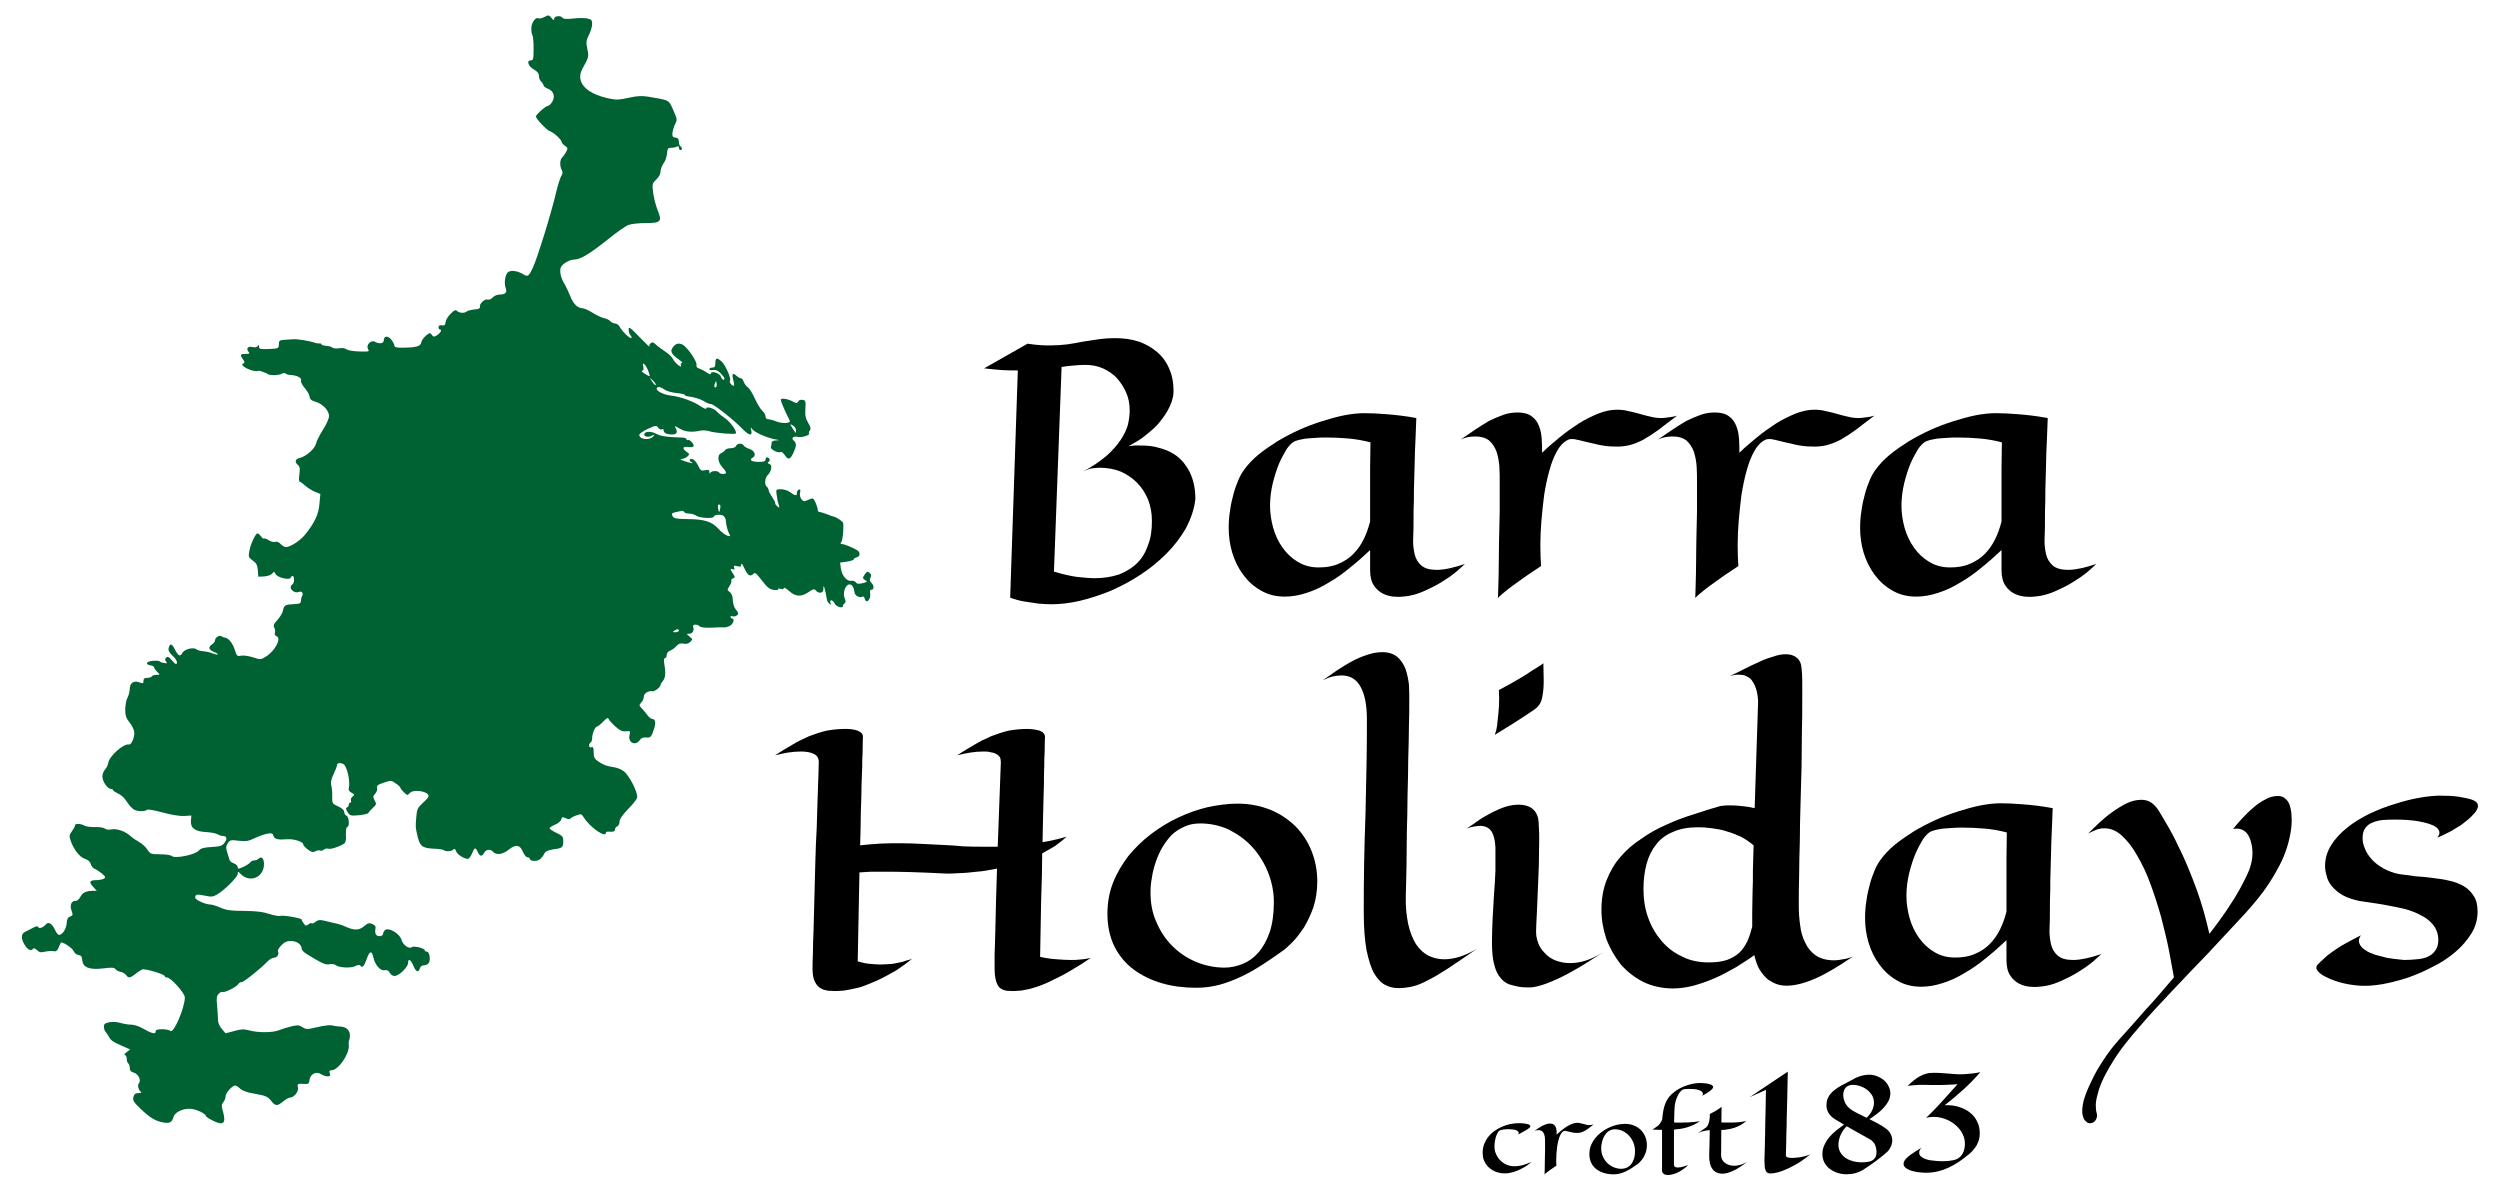 <?xml version="1.0" encoding="UTF-8" standalone="no"?>
<!DOCTYPE svg PUBLIC "-//W3C//DTD SVG 1.1//EN" "http://www.w3.org/Graphics/SVG/1.1/DTD/svg11.dtd">
<svg width="100%" height="100%" viewBox="0 0 315 150" version="1.1" xmlns="http://www.w3.org/2000/svg" xmlns:xlink="http://www.w3.org/1999/xlink" xml:space="preserve" xmlns:serif="http://www.serif.com/" style="fill-rule:evenodd;clip-rule:evenodd;stroke-linejoin:round;stroke-miterlimit:2;">
    <rect id="Artboard1" x="0" y="0" width="314.981" height="150" style="fill:none;"/>
    <path d="M68.594,2.141C68.307,2.294 67.981,2.371 67.866,2.314C67.502,2.084 66.946,2.85 66.946,3.578C66.946,3.962 67.004,4.345 67.08,4.422C67.157,4.498 67.234,5.246 67.234,6.089C67.234,7.411 67.195,7.603 66.908,7.603C66.314,7.603 66.525,8.312 67.234,8.734C67.713,9.002 67.904,9.251 67.904,9.577C67.904,9.845 68.039,10.152 68.192,10.286C68.345,10.42 68.479,10.631 68.479,10.746C68.479,10.861 68.728,11.072 69.054,11.187C69.763,11.455 69.993,12.202 69.553,12.873C69.38,13.142 69.131,13.352 68.997,13.352C68.748,13.352 67.521,14.445 67.521,14.675C67.521,14.962 68.882,16.4 69.284,16.534C69.763,16.668 70.779,17.626 70.779,17.914C70.779,18.009 70.971,18.22 71.182,18.374C71.546,18.603 71.565,18.699 71.354,19.102C71.22,19.37 70.99,19.696 70.837,19.83C70.53,20.137 70.511,20.903 70.779,21.421C70.932,21.689 70.913,21.9 70.702,22.206C70.568,22.456 70.3,23.299 70.108,24.085C69.495,26.748 67.732,32.46 67.119,33.782C66.62,34.817 66.505,34.913 65.95,34.568C65.298,34.165 64.493,34.012 64.091,34.242C63.669,34.453 63.458,35.641 63.726,36.331C63.918,36.867 63.669,37.117 62.902,37.117C62.634,37.117 62.251,37.289 62.078,37.481C61.887,37.691 61.618,37.806 61.465,37.749C61.101,37.615 60.411,38.228 60.468,38.631C60.507,38.861 60.334,38.956 59.759,38.995C59.338,39.033 58.916,39.148 58.801,39.244C58.552,39.493 57.862,39.455 57.594,39.186C57.402,38.995 57.23,39.071 56.77,39.55C56.425,39.876 56.156,40.355 56.137,40.604C56.118,40.949 56.022,41.026 55.677,40.988C55.39,40.949 55.256,41.026 55.256,41.218C55.256,41.39 55.332,41.524 55.447,41.524C55.735,41.524 55.486,41.984 55.045,42.253C54.7,42.463 54.604,42.463 54.412,42.195C54.202,41.889 54.125,41.908 53.646,42.31C53.358,42.559 53.109,42.943 53.071,43.153C53.013,43.613 52.458,43.786 50.905,43.805C50.005,43.824 49.698,43.767 49.698,43.556C49.698,43.422 49.525,43.077 49.315,42.808C48.874,42.253 48.356,42.31 48.356,42.885C48.356,43.288 47.801,43.383 47.226,43.058C46.727,42.789 46.076,43.498 46.382,43.997C46.574,44.303 46.478,44.322 45.271,44.284C44.543,44.265 43.834,44.15 43.661,44.016C43.489,43.862 43.105,43.824 42.722,43.882C42.377,43.939 41.994,43.901 41.898,43.805C41.802,43.709 41.438,43.594 41.112,43.575C40.767,43.556 40.499,43.46 40.499,43.383C40.499,43.307 40.384,43.249 40.269,43.268C40.135,43.288 39.886,43.268 39.732,43.211C39.004,42.943 37.471,42.693 36.858,42.751C36.494,42.77 35.957,42.808 35.669,42.828C35.229,42.866 35.133,42.962 35.133,43.383C35.133,43.901 35.094,43.92 33.887,43.977C32.795,44.016 32.641,43.977 32.641,43.69C32.641,43.422 32.603,43.403 32.469,43.594C32.373,43.747 32.143,43.805 31.837,43.728C31.262,43.575 30.974,43.901 31.3,44.303C31.511,44.552 31.434,44.591 30.936,44.591C30.265,44.591 30.208,44.706 30.629,45.3C30.84,45.606 30.859,45.721 30.667,45.798C30.016,46.009 31.817,46.929 32.526,46.737C32.622,46.699 32.833,46.737 33.006,46.814C33.178,46.891 33.37,46.967 33.446,46.967C33.504,46.986 33.638,47.044 33.715,47.12C33.906,47.331 35.171,47.312 35.516,47.082C35.669,46.986 35.88,46.986 35.995,47.063C36.091,47.159 36.321,47.235 36.474,47.235C37.413,47.274 38.065,47.6 37.931,47.964C37.873,48.117 38.084,48.519 38.372,48.864C38.678,49.209 38.966,49.689 39.004,49.957C39.042,50.302 39.234,50.474 39.732,50.608C40.633,50.858 41.457,51.72 41.457,52.41C41.457,52.736 41.131,53.464 40.71,54.116C40.307,54.748 39.905,55.534 39.828,55.86C39.694,56.53 38.602,57.489 37.778,57.699C37.183,57.834 37.088,58.217 37.548,58.6C37.778,58.792 37.816,59.041 37.72,59.769C37.643,60.267 37.663,60.689 37.758,60.689C37.835,60.689 38.161,60.919 38.448,61.187C38.736,61.456 39.292,61.801 39.675,61.954L40.365,62.241L40.25,63.468C40.154,64.79 39.656,65.844 38.448,67.358C37.797,68.144 36.589,68.93 36.014,68.93C35.861,68.93 35.554,68.757 35.363,68.547C35.133,68.297 34.884,68.202 34.673,68.278C34.5,68.336 34.136,68.259 33.868,68.067C33.6,67.895 33.331,67.799 33.274,67.857C33.197,67.914 33.044,67.799 32.891,67.588C32.737,67.378 32.546,67.205 32.45,67.205C32.201,67.205 31.549,68.585 31.415,69.447C31.281,70.156 31.319,70.252 31.856,70.635C32.316,70.961 32.431,71.21 32.488,71.862L32.546,72.667L33.312,72.629C33.753,72.59 34.175,72.437 34.309,72.264C34.5,71.996 34.558,71.996 34.73,72.341C34.96,72.782 36.513,73.146 36.628,72.782C36.666,72.667 36.781,72.571 36.877,72.571C37.107,72.571 37.107,73.472 36.858,73.625C36.244,74.008 36.973,74.852 37.682,74.583C38.027,74.43 38.276,74.775 38.065,75.101C37.988,75.235 37.912,75.522 37.912,75.714C37.912,76.021 37.758,76.097 37.03,76.117C35.938,76.174 35.784,76.251 35.65,76.941C35.593,77.247 35.267,77.765 34.96,78.11C34.5,78.608 34.405,78.819 34.558,79.087C34.673,79.279 34.692,79.585 34.635,79.739C34.558,79.93 34.654,80.084 34.845,80.16C35.497,80.429 34.673,82 33.504,82.728C32.852,83.131 32.814,83.131 31.875,82.824C31.338,82.652 30.687,82.556 30.399,82.613C29.901,82.728 29.843,82.671 29.613,81.962C29.364,81.119 28.828,80.429 28.406,80.352C28.253,80.333 28.023,80.256 27.889,80.16C27.601,79.988 27.084,80.352 27.084,80.716C27.084,80.85 26.892,81.08 26.662,81.234C26.183,81.559 26.317,81.904 27.026,82.173C27.294,82.268 27.486,82.403 27.429,82.46C27.371,82.498 27.084,82.441 26.777,82.326C26.47,82.192 25.953,82.077 25.608,82.058C25.263,82.038 24.88,81.923 24.746,81.808C24.362,81.502 23.193,81.808 22.963,82.288C22.714,82.786 22.446,82.652 22.024,81.808C21.66,81.08 21.43,81.023 21.258,81.617C21.181,81.943 21.296,82.192 21.718,82.594C22.043,82.882 22.293,83.265 22.293,83.418C22.293,83.802 22.139,83.763 21.622,83.169C21.277,82.748 21.123,82.69 20.932,82.863C20.759,83.035 20.759,83.15 20.932,83.361C21.104,83.591 21.066,83.61 20.664,83.533C20.395,83.495 20.146,83.399 20.108,83.322C20.05,83.246 19.667,83.227 19.226,83.265C18.402,83.342 18.249,83.725 18.996,83.84C19.226,83.878 19.418,83.993 19.418,84.089C19.418,84.185 19.59,84.434 19.801,84.645C20.184,85.028 20.184,85.028 19.724,85.028C19.456,85.028 19.188,85.105 19.13,85.22C19.073,85.335 18.805,85.411 18.536,85.411C18.21,85.411 18.076,85.507 18.076,85.795C18.076,86.121 18.019,86.14 17.578,85.986C16.869,85.699 16.351,86.044 16.351,86.81C16.332,87.155 16.217,87.635 16.064,87.903C15.911,88.171 15.796,88.823 15.777,89.359C15.777,90.164 15.872,90.471 16.351,91.065C16.677,91.487 16.926,92.023 16.926,92.33C16.926,93.02 16.543,93.863 16.256,93.806C15.566,93.652 13.726,95.3 13.63,96.163C13.592,96.412 13.419,96.757 13.247,96.949C13.055,97.14 12.902,97.543 12.902,97.849C12.902,98.463 13.553,99.402 13.975,99.402C14.128,99.402 14.243,99.459 14.243,99.555C14.243,99.632 14.512,99.804 14.818,99.957C15.144,100.092 15.547,100.417 15.738,100.686C16.601,101.931 16.85,102.123 17.597,102.2C18.019,102.219 18.402,102.161 18.479,102.066C18.555,101.931 19.284,102.046 20.491,102.372C21.603,102.679 22.733,102.851 23.251,102.813L24.113,102.755L24.056,103.445C23.998,104.346 24.573,104.768 25.991,104.844C26.528,104.864 27.179,104.998 27.409,105.113C27.639,105.247 27.946,105.343 28.119,105.343C28.579,105.343 28.655,105.688 28.291,106.186C28.004,106.569 27.754,106.665 26.662,106.723C25.665,106.78 25.321,106.876 25.033,107.182C24.592,107.7 22.024,108.217 21.679,107.872C21.545,107.738 20.893,107.642 20.204,107.642C18.996,107.623 18.92,107.604 18.555,107.029C18.345,106.703 17.885,106.282 17.521,106.09C17.176,105.898 16.696,105.573 16.466,105.362C15.834,104.768 14.722,104.365 14.071,104.499C13.726,104.576 13.362,104.538 13.208,104.404C13.055,104.269 12.519,104.193 12.001,104.212C11.503,104.231 10.89,104.154 10.66,104.039C10.142,103.752 9.452,103.733 9.452,104.001C9.452,104.116 9.28,104.442 9.069,104.729C8.724,105.189 8.705,105.343 8.896,105.918C9.299,107.067 10.027,107.987 10.698,108.217C11.12,108.352 11.369,108.581 11.445,108.888C11.503,109.137 11.714,109.386 11.905,109.463C12.078,109.521 12.499,109.789 12.806,110.038C13.285,110.44 13.343,110.555 13.093,110.709C12.94,110.805 12.48,110.9 12.097,110.9C11.254,110.9 11.177,111.15 11.79,111.801L12.193,112.242L11.733,112.242C10.87,112.242 10.391,112.472 10.123,113.009C9.97,113.296 9.701,113.526 9.529,113.507C9.011,113.468 8.762,114.063 9.011,114.733C9.203,115.27 9.203,115.347 8.839,115.481C8.551,115.577 8.436,115.807 8.398,116.324C8.36,117.033 7.862,117.8 7.44,117.8C7.325,117.8 7.095,117.531 6.942,117.186C6.578,116.381 6.098,116.075 5.773,116.477C5.447,116.88 4.891,117.071 4.814,116.803C4.757,116.669 4.546,116.688 4.163,116.899C3.856,117.071 3.415,117.301 3.185,117.397C2.63,117.646 2.61,118.26 3.128,119.084C3.492,119.697 3.952,119.889 4.182,119.524C4.239,119.429 4.45,119.505 4.661,119.716C4.949,120.004 5.14,120.042 5.696,119.908C6.079,119.831 6.558,119.793 6.769,119.85C7.037,119.927 7.21,119.812 7.382,119.41C7.517,119.103 7.632,118.815 7.67,118.777C7.804,118.585 9.107,119.429 9.261,119.812C9.356,120.061 9.625,120.291 9.874,120.329C10.219,120.368 10.334,120.521 10.372,121.019C10.468,121.92 11.292,122.227 13.036,122.016C14.09,121.882 14.378,121.901 14.55,122.112C14.665,122.265 14.952,122.418 15.202,122.457C15.451,122.495 15.738,122.667 15.872,122.84C16.179,123.281 16.409,123.242 17.061,122.725C17.348,122.476 17.75,122.227 17.923,122.15C18.287,122.016 20.759,122.763 20.759,122.993C20.759,123.089 20.893,123.166 21.047,123.166C21.526,123.166 23.27,125.121 23.289,125.657C23.308,126.922 21.871,130.295 21.468,129.893C21.353,129.778 20.893,129.682 20.434,129.682C19.82,129.682 19.609,129.758 19.609,129.988C19.609,130.353 19.092,130.218 17.961,129.567C17.54,129.318 16.888,129.107 16.543,129.107C16.198,129.107 15.585,129.011 15.202,128.896C14.799,128.762 14.167,128.724 13.783,128.8C13.228,128.915 13.093,129.011 13.093,129.356C13.093,129.605 13.189,129.893 13.304,130.008C13.419,130.123 13.611,130.429 13.745,130.659C13.956,131.1 14.243,131.292 15.662,131.905L16.39,132.231L15.949,132.576C15.7,132.767 15.604,132.94 15.738,132.94C15.853,132.94 15.968,133.151 15.968,133.4C15.968,133.668 16.064,133.936 16.16,133.994C16.275,134.051 16.351,134.32 16.351,134.569C16.351,134.875 16.486,135.048 16.792,135.125C17.386,135.259 17.827,136.083 17.521,136.447C17.291,136.734 17.425,137.348 17.77,137.578C17.885,137.654 17.75,137.731 17.463,137.731C17.061,137.731 16.907,137.846 16.811,138.229C16.696,138.651 16.831,138.862 17.712,139.705C18.881,140.836 19.59,141.257 20.568,141.43C21.373,141.583 21.679,141.411 21.871,140.721C22.043,140.107 23.136,139.609 24.113,139.724C24.784,139.782 25.934,140.337 25.934,140.606C25.934,140.701 26.375,140.989 26.93,141.257C28.234,141.87 28.521,141.506 28.042,139.858C27.889,139.341 27.927,139.13 28.138,138.881C28.291,138.708 28.425,138.363 28.425,138.133C28.425,137.712 29.268,136.773 29.633,136.773C29.748,136.773 30.035,136.945 30.265,137.175C30.552,137.443 31.204,137.673 32.181,137.827C33.465,138.057 33.734,138.172 34.136,138.67C34.692,139.398 34.941,139.398 35.669,138.785C35.995,138.517 36.359,138.306 36.513,138.306C37.03,138.306 37.663,137.52 37.548,137.041C37.413,136.562 37.509,136.504 38.429,136.581C38.851,136.6 38.947,136.524 39.004,136.064C39.081,135.335 39.847,134.952 40.441,135.335C40.671,135.489 41.055,135.623 41.266,135.623C41.591,135.623 41.649,135.546 41.553,135.239C41.457,134.952 41.515,134.856 41.783,134.856C42.626,134.837 44.025,132.825 43.949,131.752C43.929,131.502 43.929,131.272 43.949,131.215C44.351,130.161 43.891,129.375 42.837,129.337C42.492,129.337 42.051,129.26 41.84,129.203C41.61,129.126 40.806,129.222 40.02,129.413C38.697,129.72 38.582,129.72 38.123,129.433C37.701,129.145 37.49,129.145 36.723,129.318C36.225,129.433 35.516,129.663 35.171,129.797C34.405,130.123 32.565,130.142 31.415,129.835C30.706,129.643 30.38,129.663 29.498,129.912L28.425,130.199L27.946,129.643C27.639,129.298 27.467,128.839 27.467,128.455C27.467,128.11 27.409,127.305 27.352,126.673C27.256,125.753 27.294,125.485 27.563,125.216C27.735,125.025 27.965,124.929 28.042,124.986C28.272,125.121 29.805,124.354 30.016,124.009C30.093,123.856 30.303,123.741 30.457,123.741C30.725,123.741 32.891,122.016 33.734,121.115C33.964,120.885 34.328,120.674 34.52,120.674C34.922,120.674 35.209,120.195 35.018,119.869C34.96,119.774 35.133,119.429 35.439,119.122C35.842,118.7 36.149,118.566 36.666,118.566C37.394,118.566 38.008,119.007 38.008,119.544C38.008,119.697 38.295,119.984 38.621,120.195C40.556,121.383 40.997,121.594 41.495,121.498C41.802,121.441 42.147,121.479 42.281,121.594C42.684,121.939 44.217,122.016 44.773,121.728C45.06,121.575 45.328,121.537 45.386,121.652C45.635,122.016 45.865,121.786 46.191,120.866C46.555,119.812 46.842,119.716 47.034,120.598C47.226,121.537 47.916,122.361 48.452,122.246C48.759,122.188 48.97,122.284 49.104,122.572C49.238,122.802 49.487,122.974 49.698,122.974C50.273,122.974 51.423,121.863 51.423,121.307C51.423,120.694 51.768,120.904 52.113,121.748C52.419,122.476 52.745,122.591 52.898,122.016C52.956,121.805 53.167,121.633 53.378,121.633C53.569,121.633 53.838,121.537 53.972,121.403C54.297,121.115 54.144,119.908 53.799,119.908C53.646,119.908 53.531,119.831 53.531,119.754C53.531,119.486 52.151,119.141 51.902,119.333C51.538,119.62 50.771,119.084 50.58,118.394C50.35,117.608 48.912,116.784 48.491,117.206C48.376,117.321 48.261,117.531 48.261,117.666C48.261,117.991 47.571,118.068 47.379,117.761C47.283,117.627 47.245,117.321 47.302,117.071C47.379,116.746 47.283,116.592 46.938,116.439C46.536,116.247 46.382,116.286 45.865,116.707C45.233,117.244 44.638,117.263 43.469,116.726C43.163,116.573 42.511,116.381 42.032,116.286C41.553,116.171 40.921,116.037 40.633,115.96C40.269,115.883 40.001,115.941 39.751,116.152C39.56,116.324 39.349,116.401 39.292,116.343C39.215,116.267 39.023,116.324 38.851,116.477C38.582,116.688 38.506,116.688 38.276,116.362C38.123,116.171 38.008,115.941 38.008,115.864C38.008,115.692 35.631,115.27 35.286,115.404C35.152,115.462 34.539,115.347 33.925,115.155C33.14,114.887 32.258,114.791 30.782,114.772C29.115,114.772 28.54,114.695 27.793,114.369C27.275,114.139 26.7,113.967 26.49,113.967C25.895,113.967 24.592,113.373 24.592,113.104C24.592,112.683 24.822,112.644 25.838,112.855C26.624,113.028 26.854,113.009 27.352,112.702C28.291,112.165 29.958,110.498 29.958,110.095C29.958,109.77 29.978,109.77 30.342,110.134C31.166,110.958 32.392,110.862 32.986,109.904C33.542,109.003 33.197,107.585 32.584,108.198C32.469,108.313 32.22,108.409 32.028,108.409C31.856,108.409 31.626,108.524 31.549,108.639C31.472,108.773 31.07,109.041 30.687,109.214C30.054,109.501 29.958,109.521 29.958,109.271C29.958,109.099 29.748,108.888 29.479,108.792C29.211,108.696 28.962,108.505 28.923,108.371C28.885,108.237 28.751,107.796 28.636,107.412C28.444,106.818 28.464,106.627 28.694,106.243C28.981,105.841 29.077,105.803 30.093,105.937C31.032,106.033 31.338,105.975 32.086,105.611C32.565,105.381 33.255,105.132 33.638,105.055C34.232,104.94 34.347,104.979 34.462,105.323C34.596,105.745 34.999,105.841 36.244,105.745C37.049,105.688 38.199,106.071 38.199,106.378C38.199,106.512 38.467,106.799 38.774,107.029C39.234,107.374 39.426,107.432 39.732,107.259C39.943,107.144 40.211,107.106 40.326,107.163C40.422,107.24 40.633,107.182 40.786,107.067C40.94,106.933 41.189,106.876 41.342,106.933C41.61,107.048 42.607,106.742 43.259,106.358C43.546,106.205 43.623,105.956 43.584,105.17C43.565,104.614 43.642,104.193 43.757,104.193C44.064,104.193 43.987,102.909 43.661,102.775C43.508,102.717 43.374,102.506 43.374,102.315C43.374,102.085 43.105,101.836 42.607,101.606C41.86,101.261 41.84,101.222 41.86,100.379C41.879,99.9 41.821,99.267 41.745,98.98C41.649,98.597 41.725,98.175 42.032,97.543C42.281,97.025 42.473,96.508 42.473,96.374C42.473,96.124 42.971,96.067 43.297,96.297C43.757,96.623 44.179,98.578 43.929,99.382C43.891,99.536 44.044,99.766 44.294,99.881C44.677,100.092 44.696,100.149 44.428,100.36C44.255,100.494 44.159,100.724 44.217,100.877C44.274,101.011 44.236,101.126 44.14,101.126C44.025,101.126 43.949,101.241 43.949,101.395C43.949,101.548 43.834,101.701 43.719,101.74C43.546,101.797 43.565,101.951 43.795,102.334C44.102,102.794 44.198,102.813 45.233,102.717C45.846,102.66 46.382,102.525 46.421,102.43C46.44,102.334 46.708,102.046 46.977,101.797C47.437,101.376 47.456,101.299 47.207,100.858C46.977,100.417 46.996,100.322 47.283,99.996C47.475,99.785 47.571,99.478 47.513,99.267C47.437,98.999 47.59,98.865 48.356,98.616C49.257,98.309 49.315,98.309 49.87,98.712C50.196,98.923 50.465,99.191 50.465,99.287C50.465,99.44 51.193,100.168 51.346,100.168C51.365,100.168 51.538,100.034 51.71,99.862C52.074,99.497 53.55,99.632 53.914,100.092C54.106,100.302 54.01,100.494 53.339,101.107C52.63,101.759 52.534,101.951 52.458,102.87C52.343,104.269 52.343,104.174 52.592,105.285C52.879,106.608 53.205,106.876 54.642,106.933C55.275,106.952 55.869,107.048 55.946,107.125C56.156,107.336 56.885,107.278 57.115,107.048C57.268,106.895 57.364,106.952 57.46,107.24C57.575,107.642 58.456,108.217 58.954,108.217C59.089,108.217 59.319,107.911 59.472,107.547C59.779,106.742 59.913,106.723 60.2,107.355C60.468,107.93 60.737,107.968 61.005,107.451C61.235,107.01 61.81,106.952 62.117,107.317C62.5,107.777 63.343,107.681 64.11,107.048C65.01,106.339 65.528,106.435 65.911,107.374C66.065,107.738 66.314,108.026 66.467,108.026C66.62,108.026 66.754,108.102 66.754,108.198C66.754,108.505 67.579,108.581 67.962,108.313C68.173,108.179 68.441,107.853 68.556,107.604C68.728,107.278 68.997,107.125 69.668,107.029C70.856,106.876 70.971,106.78 70.971,105.994C70.971,105.419 70.875,105.304 70.108,104.94C69.629,104.71 69.246,104.461 69.246,104.365C69.246,104.269 69.553,104.078 69.936,103.905C70.319,103.752 70.664,103.465 70.722,103.254C70.798,102.928 70.875,102.909 71.296,103.1C71.584,103.235 71.814,103.235 71.891,103.12C71.967,103.024 72.293,102.851 72.638,102.736C73.213,102.525 73.27,102.545 73.577,103.024C74.344,104.25 76.337,105.63 76.337,104.94C76.337,104.844 76.49,104.768 76.682,104.787C77.276,104.844 77.487,104.768 77.487,104.499C77.487,104.346 77.621,104.193 77.774,104.116C77.927,104.059 78.062,103.79 78.062,103.541C78.062,103.215 78.407,102.717 79.097,101.989C79.671,101.414 80.208,100.762 80.266,100.532C80.457,99.977 79.269,97.619 78.541,97.14C78.234,96.91 77.659,96.699 77.295,96.661C76.471,96.546 76.011,96.374 75.34,95.914C74.899,95.607 74.804,95.396 74.804,94.802C74.804,94.208 74.746,94.074 74.516,94.151C74.19,94.285 74.114,93.748 74.42,93.556C74.535,93.499 74.612,93.231 74.612,92.981C74.612,92.426 74.995,91.544 75.225,91.544C75.321,91.544 75.666,91.276 75.992,90.931C76.433,90.471 76.624,90.375 76.682,90.586C76.739,90.739 77.123,91.161 77.525,91.525C78.1,92.042 78.426,92.196 78.867,92.138C79.422,92.081 79.441,92.119 79.326,92.598C79.077,93.556 80.055,94.055 80.611,93.25C80.802,92.981 81.051,92.886 81.415,92.924C81.971,92.981 82.086,92.866 82.431,91.774C82.661,91.065 82.565,90.586 82.182,90.586C82.029,90.586 81.741,90.356 81.53,90.049C81.32,89.762 80.994,89.379 80.821,89.206C80.515,88.88 80.515,88.842 80.802,88.516C80.994,88.324 81.128,87.979 81.128,87.75C81.128,87.366 81.722,87.002 82.22,87.098C82.489,87.155 83.236,86.561 83.236,86.293C83.236,86.197 83.37,85.967 83.524,85.795C83.849,85.431 83.907,84.779 83.696,83.629C83.619,83.169 83.658,82.92 83.792,82.92C83.907,82.92 84.003,82.748 84.003,82.537C84.003,82.307 84.175,82.077 84.443,81.981C84.673,81.885 85.038,81.636 85.229,81.406C85.517,81.099 85.747,81.023 86.13,81.099C86.475,81.176 86.743,81.099 86.973,80.889C87.299,80.563 87.28,80.524 86.877,80.199C86.475,79.873 86.475,79.854 86.839,79.854C87.261,79.854 87.51,79.432 87.337,78.991C87.203,78.646 87.836,78.589 88.181,78.934C88.296,79.049 88.87,79.125 89.599,79.087C90.269,79.049 91.017,79.03 91.285,79.049C91.554,79.049 91.918,78.915 92.109,78.761C92.473,78.436 92.55,77.937 92.243,77.937C92.148,77.937 92.052,77.841 92.052,77.726C92.052,77.631 92.128,77.573 92.224,77.631C92.473,77.784 93.01,77.554 93.01,77.305C93.01,77.19 92.857,76.941 92.684,76.749C92.512,76.557 92.358,76.059 92.339,75.637C92.32,75.139 92.186,74.775 91.956,74.603C91.611,74.353 91.611,74.315 91.918,73.836C92.109,73.549 92.205,73.261 92.148,73.165C92.109,73.069 92.186,72.935 92.358,72.878C92.646,72.763 92.646,72.724 92.358,72.284C91.975,71.709 91.975,71.594 92.339,71.728C92.55,71.824 92.588,71.766 92.512,71.536C92.416,71.268 92.473,71.23 92.895,71.345C93.298,71.44 93.393,71.402 93.393,71.115C93.393,70.904 93.566,71.095 93.757,71.536C94.198,72.494 94.467,72.686 94.869,72.36C95.195,72.092 95.099,72.015 96.345,73.568C96.728,74.066 97.073,74.277 97.514,74.334C97.878,74.373 98.108,74.334 98.05,74.238C97.993,74.143 98.127,74.123 98.357,74.2C98.606,74.277 98.759,74.238 98.759,74.104C98.759,73.97 99.066,74.143 99.43,74.468C100.254,75.197 100.944,75.235 101.883,74.603C102.458,74.2 102.612,74.181 102.803,74.411C103.148,74.833 103.742,74.756 103.742,74.258C103.742,73.453 103.915,73.97 104.202,75.599C104.221,75.733 104.356,75.944 104.509,76.078C104.7,76.27 104.739,76.251 104.643,75.963C104.47,75.465 104.95,75.561 105.18,76.059C105.371,76.481 106.253,76.711 106.214,76.327C106.214,76.232 106.291,76.097 106.425,76.021C106.579,75.925 106.579,75.752 106.425,75.35C106.061,74.392 106.847,73.165 107.384,73.817C107.518,73.97 107.633,74.315 107.652,74.564C107.671,75.043 108.323,75.407 108.706,75.158C108.802,75.12 108.917,75.254 108.974,75.484C109.147,76.117 109.741,75.542 109.645,74.833C109.587,74.468 109.645,74.296 109.817,74.296C110.162,74.296 110.143,73.759 109.779,73.414C109.568,73.204 109.549,73.031 109.683,72.763C109.817,72.514 109.779,72.36 109.568,72.188C109.338,71.977 109.242,71.996 109.013,72.303C108.648,72.782 108.668,72.897 109.051,73.127C109.338,73.28 109.281,73.338 108.725,73.472C108.208,73.606 107.997,73.587 107.843,73.376C107.728,73.223 107.479,73.146 107.269,73.184C106.732,73.28 106.099,72.571 105.965,71.69L105.85,70.885L106.713,70.77C107.192,70.693 107.575,70.559 107.575,70.482C107.575,70.386 107.748,70.271 107.978,70.214C108.418,70.099 108.418,69.543 107.958,69.294C107.173,68.872 106.329,68.547 106.08,68.547C105.889,68.547 105.85,68.489 106.004,68.297C106.176,68.106 106.31,66.745 106.253,65.921C106.234,65.71 105.295,65.097 104.988,65.078C104.95,65.078 104.605,64.963 104.241,64.809C103.857,64.656 103.436,64.522 103.301,64.522C103.148,64.522 103.033,64.407 103.033,64.254C103.033,63.851 102.573,62.797 102.382,62.797C102.305,62.797 101.998,62.893 101.73,63.027C101.308,63.219 101.213,63.2 100.963,62.874C100.81,62.663 100.753,62.318 100.81,62.05C100.887,61.724 100.848,61.628 100.657,61.686C100.503,61.743 100.408,61.935 100.408,62.107C100.446,62.51 100.178,62.491 99.584,62.031C99.296,61.82 98.798,61.647 98.434,61.647C97.763,61.647 97.763,61.647 97.859,62.356C97.916,62.759 98.012,63.295 98.108,63.564C98.242,64.005 98.223,64.024 97.916,63.775C97.744,63.621 97.629,63.468 97.686,63.43C97.725,63.372 97.552,63.027 97.303,62.663C97.054,62.28 96.843,61.877 96.843,61.743C96.843,61.609 96.728,61.398 96.575,61.283C96.287,61.034 96.402,60.114 96.766,59.827C96.9,59.712 97.073,59.405 97.15,59.118C97.226,58.715 97.188,58.562 96.939,58.466C96.709,58.37 96.69,58.293 96.843,58.198C96.977,58.121 97.015,57.948 96.958,57.834C96.766,57.527 96.46,57.565 96.46,57.91C96.46,58.121 96.23,58.198 95.616,58.198C94.697,58.198 94.332,57.948 94.85,57.661C95.31,57.393 95.099,56.799 94.447,56.569C94.122,56.473 93.796,56.281 93.719,56.147C93.508,55.802 92.876,55.84 92.742,56.185C92.684,56.358 92.397,56.473 92.071,56.473C91.745,56.473 91.419,56.588 91.343,56.722C91.266,56.875 91.036,57.029 90.864,57.105C90.346,57.297 90.423,58.236 90.998,58.849C91.266,59.137 91.477,59.443 91.477,59.558C91.477,59.788 90.768,59.788 90.614,59.539C90.442,59.271 89.618,59.309 89.503,59.577C89.445,59.731 89.388,59.673 89.388,59.482C89.369,59.194 89.273,59.156 88.832,59.252C88.353,59.348 88.257,59.29 87.97,58.677C87.644,58.006 87.165,57.642 86.916,57.891C86.858,57.968 86.916,58.102 87.069,58.198C87.452,58.447 87.318,58.428 86.302,58.121C85.747,57.929 85.593,57.834 85.881,57.834C86.13,57.814 86.456,57.68 86.628,57.508C86.897,57.239 86.897,57.182 86.513,56.933C85.919,56.511 86.015,56.224 86.686,56.32C87.012,56.377 87.318,56.339 87.376,56.243C87.529,56.013 86.877,55.304 86.667,55.438C86.571,55.495 86.494,55.457 86.494,55.342C86.494,55.227 86.264,55.15 85.977,55.131C84.156,55.093 83.255,54.959 82.719,54.671C82.048,54.307 81.3,54.326 81.185,54.671C81.07,55.016 81.684,55.15 82.144,54.901C82.527,54.71 82.546,54.71 82.297,54.997C81.875,55.515 80.553,55.38 80.553,54.805C80.553,54.652 81.032,54.307 81.626,54.039C82.623,53.579 82.699,53.579 82.929,53.886C83.064,54.077 83.274,54.173 83.389,54.096C83.524,54.02 83.619,54.077 83.619,54.231C83.619,54.556 84.022,54.748 84.673,54.748C85.248,54.748 85.421,54.48 85.153,53.981C84.961,53.617 84.961,53.617 85.632,54.001C86.322,54.422 87.165,54.499 88.2,54.269C88.526,54.192 89.081,54.231 89.407,54.346C90.097,54.556 92.55,54.767 92.703,54.614C92.914,54.403 92.052,53.177 91.381,52.717C90.979,52.448 90.519,52.065 90.346,51.873C89.982,51.452 88.985,51.145 88.985,51.471C88.985,51.586 88.679,51.452 88.296,51.203C87.376,50.57 85.747,49.976 84.52,49.842C83.409,49.708 82.393,49.094 82.853,48.807C83.006,48.711 83.294,48.788 83.619,49.018C83.907,49.248 84.578,49.459 85.21,49.516C85.804,49.574 86.302,49.689 86.302,49.765C86.302,49.842 86.417,49.899 86.552,49.919C87.433,50.034 88.181,50.244 88.698,50.551C89.005,50.762 89.407,50.915 89.599,50.915C89.944,50.915 92.531,52.966 93.566,54.058C94.39,54.901 94.831,54.978 94.658,54.211C94.562,53.809 94.582,53.771 94.735,54.02C95.003,54.461 96.69,55.208 97.801,55.38C98.261,55.457 98.261,55.457 97.763,55.495C97.437,55.495 97.226,55.63 97.226,55.783C97.226,55.936 97.188,56.166 97.13,56.32C97.015,56.607 98.07,57.144 98.357,56.952C98.472,56.894 98.702,57.067 98.874,57.335C99.296,57.987 99.564,57.929 99.967,57.067C100.369,56.185 100.388,55.821 100.005,55.515C99.622,55.189 100.005,54.901 100.58,55.055C101.021,55.17 102.132,54.805 101.941,54.614C101.883,54.556 101.922,54.384 102.037,54.25C102.19,54.058 102.152,53.809 101.826,53.272C101.5,52.717 101.423,52.333 101.481,51.509C101.538,50.513 101.5,50.436 101.098,50.378C100.868,50.34 100.638,50.436 100.561,50.589C100.465,50.838 100.369,50.838 99.852,50.57C99.2,50.225 98.376,50.129 98.376,50.378C98.376,50.551 98.874,51.739 99.258,52.487C99.411,52.755 99.526,53.023 99.526,53.081C99.526,53.349 98.491,53.368 97.878,53.119C97.495,52.966 97.015,52.832 96.824,52.832C96.594,52.832 96.46,52.697 96.46,52.487C96.46,52.276 96.287,51.969 96.057,51.758C95.827,51.567 95.406,50.877 95.118,50.225C94.831,49.574 94.428,48.941 94.217,48.788C94.007,48.634 93.777,48.328 93.7,48.079C93.623,47.849 93.47,47.657 93.355,47.657C93.24,47.657 92.972,47.523 92.78,47.331C92.301,46.91 92.186,47.101 92.397,47.925C92.512,48.309 92.531,48.615 92.435,48.615C92.205,48.615 91.841,48.117 91.975,47.983C92.186,47.791 91.439,46.047 90.959,45.587C90.346,45.012 90.135,45.051 90.135,45.741C90.135,46.181 90.059,46.316 89.752,46.316C89.541,46.316 89.369,46.411 89.369,46.507C89.369,46.622 89.58,46.661 89.829,46.622C90.155,46.565 90.461,46.68 90.787,47.025C91.285,47.504 91.419,47.849 91.132,47.849C91.055,47.849 90.902,47.657 90.806,47.408C90.595,46.967 89.56,46.68 89.56,47.082C89.56,47.216 89.33,47.14 89.043,46.929C88.736,46.718 88.315,46.507 88.085,46.431C87.836,46.354 87.701,46.181 87.759,46.028C87.912,45.645 86.647,43.786 86.034,43.441C85.478,43.153 85.076,43.288 84.693,43.882C84.424,44.303 84.693,44.725 85.536,45.3C85.881,45.549 86.053,45.741 85.919,45.741C85.785,45.741 85.727,45.875 85.804,46.028C85.977,46.507 85.038,45.741 84.788,45.223C84.673,44.993 84.233,44.552 83.773,44.265C83.332,43.977 82.795,43.575 82.604,43.383C82.335,43.115 82.201,43.077 81.971,43.249C81.837,43.383 81.76,43.575 81.837,43.69C81.914,43.805 81.339,43.249 80.591,42.483C79.365,41.218 79.211,41.103 79.211,41.544C79.211,41.812 79.307,42.119 79.441,42.253C79.556,42.368 79.614,42.521 79.556,42.578C79.403,42.732 78.368,41.735 78.081,41.179C77.966,40.949 77.697,40.758 77.506,40.758C77.314,40.758 77.046,40.643 76.931,40.49C76.797,40.336 76.433,40.145 76.107,40.087C75.781,40.01 75.129,39.704 74.65,39.397C74.171,39.09 73.596,38.841 73.385,38.841C72.772,38.822 72.216,38.266 71.852,37.308C71.661,36.829 71.316,36.082 71.047,35.641C70.587,34.855 70.453,33.954 70.741,33.552C71.028,33.149 71.833,32.709 72.331,32.709C73.117,32.709 74.344,31.961 76.548,30.198C77.659,29.297 78.847,28.454 79.211,28.339C79.556,28.205 80.515,28.109 81.32,28.109C83.274,28.109 83.466,27.918 82.853,26.461C82.623,25.886 82.374,24.889 82.297,24.276C82.163,23.184 82.182,23.107 82.699,22.609C83.025,22.302 83.236,21.9 83.236,21.574C83.236,21.306 83.409,20.865 83.6,20.597C83.811,20.347 84.003,19.792 84.041,19.37C84.098,18.718 84.156,18.623 84.578,18.623C84.846,18.623 85.172,18.546 85.306,18.469C85.459,18.374 85.536,18.412 85.536,18.603C85.536,18.776 85.632,18.91 85.727,18.91C85.842,18.91 85.919,18.833 85.919,18.738C85.919,18.623 85.842,18.489 85.727,18.431C85.632,18.374 85.536,18.105 85.536,17.856C85.536,17.53 85.421,17.377 85.114,17.339C84.75,17.3 84.693,17.185 84.731,16.725C84.769,16.419 84.923,15.92 85.076,15.614C85.325,15.135 85.325,15.001 84.961,14.176C84.252,12.528 84.463,12.662 81.799,12.202C80.879,12.049 80.361,12.068 79.231,12.317C78.042,12.586 77.64,12.605 76.739,12.413C73.788,11.781 72.485,10.324 73.385,8.657C74.21,7.162 74.21,7.162 73.999,6.146C73.826,5.303 73.865,5.073 74.21,4.383C74.439,3.943 74.612,3.329 74.612,3.023C74.612,2.544 74.516,2.448 74.037,2.333C73.711,2.256 72.906,2.256 72.236,2.333C71.431,2.429 70.971,2.39 70.894,2.256C70.683,1.911 69.821,2.007 69.821,2.352C69.821,2.601 69.744,2.582 69.495,2.256C69.169,1.873 69.112,1.873 68.594,2.141ZM81.645,46.641C81.799,47.005 81.895,47.35 81.856,47.389C81.818,47.427 81.53,47.274 81.224,47.082C80.898,46.871 80.764,46.699 80.917,46.699C81.09,46.699 81.128,46.546 81.051,46.201C80.86,45.491 81.281,45.817 81.645,46.641ZM82.623,48.519C82.565,48.577 82.374,48.385 82.182,48.098L81.856,47.561L82.297,47.983C82.527,48.213 82.68,48.462 82.623,48.519ZM90.25,48.749C90.04,48.96 89.925,48.673 90.078,48.309C90.212,47.964 90.231,47.964 90.289,48.29C90.327,48.481 90.308,48.692 90.25,48.749ZM100.293,54.211C100.293,54.441 100.273,54.576 100.235,54.537C100.197,54.499 100.024,54.211 99.833,53.924C99.507,53.387 99.507,53.387 99.89,53.598C100.12,53.713 100.293,53.981 100.293,54.211ZM90.749,64.043C90.71,64.311 90.634,64.522 90.614,64.522C90.595,64.522 90.519,64.311 90.48,64.043C90.423,63.736 90.461,63.564 90.614,63.564C90.768,63.564 90.806,63.736 90.749,64.043ZM86.207,64.522C86.264,64.618 86.552,64.714 86.839,64.714C87.126,64.714 87.548,64.848 87.778,65.001C88.2,65.289 89.944,65.365 89.944,65.097C89.944,64.848 90.844,64.771 91.132,64.982C91.285,65.097 91.419,65.327 91.439,65.48C91.515,66.228 91.649,66.803 91.86,67.205C92.071,67.588 92.052,67.607 91.63,67.492C91.4,67.416 90.883,67.033 90.519,66.63C89.675,65.71 88.775,65.423 86.628,65.404C85.229,65.384 84.903,65.327 84.75,65.039C84.558,64.694 84.616,64.637 85.44,64.464C86.072,64.33 86.092,64.33 86.207,64.522ZM85.536,79.47C85.536,79.566 85.344,79.662 85.114,79.662C84.75,79.662 84.731,79.624 84.961,79.47C85.325,79.221 85.536,79.221 85.536,79.47Z" style="fill:rgb(0,98,51);fill-rule:nonzero;"/>
    <g>
        <g transform="matrix(1,0,0,1,122.598,74.342)">
            <g transform="matrix(43.776,0,0,43.776,0,0)">
                <path d="M0.64,-0.262C0.637,-0.233 0.627,-0.205 0.613,-0.178C0.598,-0.152 0.579,-0.127 0.557,-0.105C0.535,-0.083 0.51,-0.062 0.482,-0.044C0.455,-0.026 0.426,-0.011 0.397,0.002C0.367,0.014 0.338,0.024 0.308,0.031C0.278,0.038 0.251,0.041 0.225,0.041C0.212,0.041 0.2,0.04 0.187,0.039C0.175,0.037 0.162,0.035 0.148,0.033C0.134,0.031 0.121,0.027 0.107,0.022L0.129,-0.632C0.115,-0.632 0.1,-0.632 0.084,-0.633C0.069,-0.634 0.051,-0.636 0.032,-0.638L0.157,-0.709C0.169,-0.707 0.18,-0.706 0.191,-0.705C0.202,-0.704 0.212,-0.704 0.221,-0.704C0.238,-0.704 0.255,-0.705 0.271,-0.707C0.286,-0.709 0.302,-0.712 0.317,-0.715C0.333,-0.717 0.348,-0.72 0.363,-0.722C0.378,-0.724 0.393,-0.725 0.408,-0.725C0.433,-0.725 0.456,-0.722 0.477,-0.715C0.498,-0.708 0.516,-0.697 0.531,-0.684C0.547,-0.67 0.558,-0.654 0.566,-0.634C0.574,-0.615 0.578,-0.592 0.577,-0.567C0.576,-0.551 0.57,-0.534 0.56,-0.516C0.556,-0.509 0.551,-0.501 0.544,-0.492C0.538,-0.484 0.531,-0.475 0.521,-0.466C0.512,-0.458 0.502,-0.449 0.49,-0.44C0.478,-0.431 0.464,-0.423 0.448,-0.414C0.454,-0.415 0.46,-0.415 0.465,-0.416C0.471,-0.416 0.476,-0.416 0.481,-0.416C0.502,-0.416 0.521,-0.414 0.536,-0.409C0.552,-0.405 0.566,-0.399 0.577,-0.392C0.589,-0.385 0.598,-0.376 0.606,-0.367C0.613,-0.358 0.619,-0.349 0.624,-0.339C0.635,-0.316 0.64,-0.291 0.64,-0.262ZM0.35,-0.034C0.377,-0.034 0.4,-0.038 0.421,-0.045C0.441,-0.053 0.459,-0.064 0.473,-0.078C0.487,-0.092 0.497,-0.109 0.504,-0.13C0.512,-0.15 0.515,-0.173 0.515,-0.199C0.515,-0.221 0.511,-0.242 0.504,-0.26C0.496,-0.279 0.486,-0.295 0.472,-0.309C0.459,-0.322 0.443,-0.333 0.425,-0.341C0.407,-0.348 0.387,-0.352 0.365,-0.352C0.357,-0.352 0.349,-0.351 0.341,-0.35C0.332,-0.348 0.324,-0.345 0.316,-0.341C0.344,-0.355 0.366,-0.371 0.384,-0.386C0.401,-0.401 0.415,-0.417 0.425,-0.432C0.435,-0.447 0.442,-0.462 0.446,-0.476C0.449,-0.49 0.451,-0.504 0.451,-0.516C0.451,-0.535 0.448,-0.552 0.441,-0.568C0.434,-0.584 0.425,-0.598 0.414,-0.61C0.403,-0.622 0.389,-0.631 0.374,-0.638C0.358,-0.645 0.341,-0.648 0.323,-0.648C0.311,-0.648 0.299,-0.647 0.288,-0.646C0.277,-0.645 0.266,-0.644 0.255,-0.642L0.233,-0.053C0.256,-0.046 0.278,-0.041 0.297,-0.038C0.316,-0.036 0.334,-0.034 0.35,-0.034Z" style="fill-rule:nonzero;"/>
            </g>
            <g transform="matrix(43.776,0,0,43.776,30.117,0)">
                <path d="M0.728,-0.075C0.714,-0.062 0.7,-0.049 0.684,-0.038C0.668,-0.027 0.652,-0.017 0.636,-0.009C0.62,-0.001 0.605,0.006 0.59,0.011C0.575,0.016 0.561,0.018 0.549,0.019C0.542,0.02 0.533,0.02 0.522,0.019C0.512,0.018 0.501,0.015 0.491,0.01C0.482,0.005 0.473,-0.002 0.466,-0.013C0.459,-0.023 0.455,-0.038 0.455,-0.057L0.455,-0.115C0.437,-0.098 0.418,-0.081 0.398,-0.065C0.379,-0.049 0.358,-0.034 0.337,-0.022C0.316,-0.009 0.295,0.001 0.273,0.008C0.252,0.015 0.231,0.019 0.21,0.019C0.183,0.019 0.16,0.013 0.14,0.001C0.119,-0.011 0.103,-0.026 0.089,-0.045C0.075,-0.064 0.065,-0.085 0.058,-0.108C0.051,-0.132 0.048,-0.155 0.048,-0.178C0.048,-0.195 0.049,-0.212 0.052,-0.229C0.054,-0.246 0.058,-0.262 0.062,-0.277C0.066,-0.292 0.071,-0.305 0.076,-0.317C0.081,-0.329 0.087,-0.339 0.093,-0.347C0.104,-0.362 0.117,-0.376 0.134,-0.39C0.15,-0.403 0.169,-0.416 0.188,-0.428C0.208,-0.44 0.229,-0.451 0.251,-0.461C0.273,-0.471 0.295,-0.479 0.317,-0.486C0.339,-0.493 0.361,-0.499 0.381,-0.503C0.402,-0.507 0.421,-0.509 0.439,-0.509C0.457,-0.509 0.479,-0.508 0.503,-0.506C0.528,-0.504 0.556,-0.501 0.588,-0.495C0.587,-0.458 0.585,-0.425 0.584,-0.396C0.583,-0.367 0.583,-0.342 0.582,-0.319C0.581,-0.296 0.581,-0.276 0.581,-0.257C0.58,-0.239 0.58,-0.221 0.58,-0.203C0.58,-0.185 0.58,-0.168 0.579,-0.15C0.578,-0.133 0.58,-0.118 0.583,-0.104C0.586,-0.09 0.593,-0.079 0.602,-0.071C0.612,-0.062 0.627,-0.058 0.647,-0.058C0.659,-0.058 0.672,-0.06 0.686,-0.063C0.699,-0.066 0.713,-0.07 0.728,-0.075ZM0.456,-0.425C0.437,-0.43 0.416,-0.434 0.394,-0.436C0.371,-0.438 0.35,-0.439 0.33,-0.439C0.319,-0.439 0.309,-0.439 0.299,-0.438C0.289,-0.437 0.28,-0.437 0.271,-0.436C0.263,-0.435 0.256,-0.433 0.25,-0.432C0.244,-0.43 0.239,-0.429 0.236,-0.427C0.23,-0.424 0.223,-0.417 0.215,-0.406C0.208,-0.394 0.2,-0.38 0.193,-0.364C0.186,-0.347 0.18,-0.328 0.175,-0.308C0.17,-0.287 0.167,-0.265 0.167,-0.243C0.167,-0.222 0.17,-0.201 0.176,-0.179C0.182,-0.158 0.191,-0.139 0.203,-0.122C0.215,-0.105 0.23,-0.091 0.247,-0.081C0.265,-0.07 0.285,-0.065 0.307,-0.065C0.328,-0.065 0.347,-0.068 0.363,-0.075C0.38,-0.082 0.394,-0.091 0.406,-0.103C0.418,-0.115 0.428,-0.129 0.436,-0.145C0.444,-0.161 0.45,-0.178 0.455,-0.197L0.455,-0.292C0.455,-0.31 0.455,-0.33 0.455,-0.352C0.455,-0.374 0.456,-0.398 0.456,-0.425Z" style="fill-rule:nonzero;"/>
            </g>
            <g transform="matrix(43.776,0,0,43.776,61.068,0)">
                <path d="M0.243,-0.395C0.258,-0.41 0.275,-0.424 0.293,-0.439C0.311,-0.454 0.33,-0.467 0.348,-0.479C0.367,-0.491 0.386,-0.5 0.405,-0.508C0.424,-0.515 0.441,-0.519 0.458,-0.519C0.469,-0.519 0.481,-0.518 0.491,-0.515C0.502,-0.513 0.513,-0.51 0.524,-0.507C0.534,-0.504 0.545,-0.501 0.555,-0.499C0.566,-0.496 0.576,-0.495 0.587,-0.495C0.593,-0.495 0.6,-0.496 0.607,-0.497C0.615,-0.498 0.623,-0.499 0.632,-0.502C0.611,-0.486 0.593,-0.473 0.578,-0.461C0.563,-0.45 0.549,-0.441 0.535,-0.433C0.522,-0.426 0.509,-0.421 0.495,-0.417C0.482,-0.414 0.467,-0.412 0.451,-0.413C0.435,-0.413 0.42,-0.415 0.406,-0.418C0.392,-0.421 0.379,-0.424 0.367,-0.427C0.356,-0.43 0.346,-0.432 0.337,-0.434C0.329,-0.435 0.322,-0.435 0.317,-0.432C0.305,-0.426 0.295,-0.416 0.286,-0.4C0.277,-0.384 0.27,-0.366 0.264,-0.344C0.258,-0.323 0.253,-0.299 0.249,-0.274C0.246,-0.249 0.243,-0.224 0.241,-0.199C0.239,-0.174 0.238,-0.15 0.238,-0.128C0.238,-0.105 0.239,-0.085 0.24,-0.069C0.216,-0.053 0.196,-0.04 0.18,-0.028C0.164,-0.017 0.151,-0.007 0.142,-0C0.131,0.009 0.122,0.016 0.116,0.023C0.117,0.003 0.117,-0.02 0.118,-0.048C0.118,-0.076 0.119,-0.105 0.119,-0.136C0.12,-0.166 0.12,-0.197 0.121,-0.227C0.121,-0.257 0.121,-0.284 0.121,-0.308C0.121,-0.323 0.121,-0.339 0.12,-0.355C0.119,-0.371 0.116,-0.385 0.112,-0.398C0.107,-0.411 0.1,-0.422 0.091,-0.43C0.081,-0.438 0.067,-0.442 0.05,-0.442C0.043,-0.442 0.036,-0.441 0.029,-0.44C0.021,-0.438 0.014,-0.436 0.007,-0.432C0.021,-0.441 0.034,-0.451 0.048,-0.46C0.062,-0.469 0.075,-0.478 0.089,-0.486C0.103,-0.493 0.117,-0.499 0.131,-0.504C0.144,-0.509 0.159,-0.511 0.173,-0.511C0.19,-0.511 0.204,-0.507 0.213,-0.5C0.223,-0.493 0.23,-0.483 0.234,-0.472C0.239,-0.46 0.241,-0.448 0.242,-0.434C0.243,-0.42 0.243,-0.407 0.243,-0.395Z" style="fill-rule:nonzero;"/>
            </g>
        </g>
        <g transform="matrix(1,0,0,1,208.526,74.342)">
            <g>
                <g transform="matrix(43.776,0,0,43.776,0,0)">
                    <path d="M0.243,-0.395C0.258,-0.41 0.275,-0.424 0.293,-0.439C0.311,-0.454 0.33,-0.467 0.348,-0.479C0.367,-0.491 0.386,-0.5 0.405,-0.508C0.424,-0.515 0.441,-0.519 0.458,-0.519C0.469,-0.519 0.481,-0.518 0.491,-0.515C0.502,-0.513 0.513,-0.51 0.524,-0.507C0.534,-0.504 0.545,-0.501 0.555,-0.499C0.566,-0.496 0.576,-0.495 0.587,-0.495C0.593,-0.495 0.6,-0.496 0.607,-0.497C0.615,-0.498 0.623,-0.499 0.632,-0.502C0.611,-0.486 0.593,-0.473 0.578,-0.461C0.563,-0.45 0.549,-0.441 0.535,-0.433C0.522,-0.426 0.509,-0.421 0.495,-0.417C0.482,-0.414 0.467,-0.412 0.451,-0.413C0.435,-0.413 0.42,-0.415 0.406,-0.418C0.392,-0.421 0.379,-0.424 0.367,-0.427C0.356,-0.43 0.346,-0.432 0.337,-0.434C0.329,-0.435 0.322,-0.435 0.317,-0.432C0.305,-0.426 0.295,-0.416 0.286,-0.4C0.277,-0.384 0.27,-0.366 0.264,-0.344C0.258,-0.323 0.253,-0.299 0.249,-0.274C0.246,-0.249 0.243,-0.224 0.241,-0.199C0.239,-0.174 0.238,-0.15 0.238,-0.128C0.238,-0.105 0.239,-0.085 0.24,-0.069C0.216,-0.053 0.196,-0.04 0.18,-0.028C0.164,-0.017 0.151,-0.007 0.142,-0C0.131,0.009 0.122,0.016 0.116,0.023C0.117,0.003 0.117,-0.02 0.118,-0.048C0.118,-0.076 0.119,-0.105 0.119,-0.136C0.12,-0.166 0.12,-0.197 0.121,-0.227C0.121,-0.257 0.121,-0.284 0.121,-0.308C0.121,-0.323 0.121,-0.339 0.12,-0.355C0.119,-0.371 0.116,-0.385 0.112,-0.398C0.107,-0.411 0.1,-0.422 0.091,-0.43C0.081,-0.438 0.067,-0.442 0.05,-0.442C0.043,-0.442 0.036,-0.441 0.029,-0.44C0.021,-0.438 0.014,-0.436 0.007,-0.432C0.021,-0.441 0.034,-0.451 0.048,-0.46C0.062,-0.469 0.075,-0.478 0.089,-0.486C0.103,-0.493 0.117,-0.499 0.131,-0.504C0.144,-0.509 0.159,-0.511 0.173,-0.511C0.19,-0.511 0.204,-0.507 0.213,-0.5C0.223,-0.493 0.23,-0.483 0.234,-0.472C0.239,-0.46 0.241,-0.448 0.242,-0.434C0.243,-0.42 0.243,-0.407 0.243,-0.395Z" style="fill-rule:nonzero;"/>
                </g>
                <g transform="matrix(1,0,0,1,23.748,0)">
                    <g transform="matrix(43.776,0,0,43.776,0,0)">
                        <path d="M0.728,-0.075C0.714,-0.062 0.7,-0.049 0.684,-0.038C0.668,-0.027 0.652,-0.017 0.636,-0.009C0.62,-0.001 0.605,0.006 0.59,0.011C0.575,0.016 0.561,0.018 0.549,0.019C0.542,0.02 0.533,0.02 0.522,0.019C0.512,0.018 0.501,0.015 0.491,0.01C0.482,0.005 0.473,-0.002 0.466,-0.013C0.459,-0.023 0.455,-0.038 0.455,-0.057L0.455,-0.115C0.437,-0.098 0.418,-0.081 0.398,-0.065C0.379,-0.049 0.358,-0.034 0.337,-0.022C0.316,-0.009 0.295,0.001 0.273,0.008C0.252,0.015 0.231,0.019 0.21,0.019C0.183,0.019 0.16,0.013 0.14,0.001C0.119,-0.011 0.103,-0.026 0.089,-0.045C0.075,-0.064 0.065,-0.085 0.058,-0.108C0.051,-0.132 0.048,-0.155 0.048,-0.178C0.048,-0.195 0.049,-0.212 0.052,-0.229C0.054,-0.246 0.058,-0.262 0.062,-0.277C0.066,-0.292 0.071,-0.305 0.076,-0.317C0.081,-0.329 0.087,-0.339 0.093,-0.347C0.104,-0.362 0.117,-0.376 0.134,-0.39C0.15,-0.403 0.169,-0.416 0.188,-0.428C0.208,-0.44 0.229,-0.451 0.251,-0.461C0.273,-0.471 0.295,-0.479 0.317,-0.486C0.339,-0.493 0.361,-0.499 0.381,-0.503C0.402,-0.507 0.421,-0.509 0.439,-0.509C0.457,-0.509 0.479,-0.508 0.503,-0.506C0.528,-0.504 0.556,-0.501 0.588,-0.495C0.587,-0.458 0.585,-0.425 0.584,-0.396C0.583,-0.367 0.583,-0.342 0.582,-0.319C0.581,-0.296 0.581,-0.276 0.581,-0.257C0.58,-0.239 0.58,-0.221 0.58,-0.203C0.58,-0.185 0.58,-0.168 0.579,-0.15C0.578,-0.133 0.58,-0.118 0.583,-0.104C0.586,-0.09 0.593,-0.079 0.602,-0.071C0.612,-0.062 0.627,-0.058 0.647,-0.058C0.659,-0.058 0.672,-0.06 0.686,-0.063C0.699,-0.066 0.713,-0.07 0.728,-0.075ZM0.456,-0.425C0.437,-0.43 0.416,-0.434 0.394,-0.436C0.371,-0.438 0.35,-0.439 0.33,-0.439C0.319,-0.439 0.309,-0.439 0.299,-0.438C0.289,-0.437 0.28,-0.437 0.271,-0.436C0.263,-0.435 0.256,-0.433 0.25,-0.432C0.244,-0.43 0.239,-0.429 0.236,-0.427C0.23,-0.424 0.223,-0.417 0.215,-0.406C0.208,-0.394 0.2,-0.38 0.193,-0.364C0.186,-0.347 0.18,-0.328 0.175,-0.308C0.17,-0.287 0.167,-0.265 0.167,-0.243C0.167,-0.222 0.17,-0.201 0.176,-0.179C0.182,-0.158 0.191,-0.139 0.203,-0.122C0.215,-0.105 0.23,-0.091 0.247,-0.081C0.265,-0.07 0.285,-0.065 0.307,-0.065C0.328,-0.065 0.347,-0.068 0.363,-0.075C0.38,-0.082 0.394,-0.091 0.406,-0.103C0.418,-0.115 0.428,-0.129 0.436,-0.145C0.444,-0.161 0.45,-0.178 0.455,-0.197L0.455,-0.292C0.455,-0.31 0.455,-0.33 0.455,-0.352C0.455,-0.374 0.456,-0.398 0.456,-0.425Z" style="fill-rule:nonzero;"/>
                    </g>
                </g>
            </g>
        </g>
    </g>
    <g transform="matrix(1,0,0,1,96.996,123.496)">
        <g transform="matrix(43.776,0,0,43.776,0,0)">
            <path d="M0.854,-0.413C0.844,-0.403 0.832,-0.394 0.821,-0.386C0.809,-0.379 0.797,-0.372 0.784,-0.365C0.784,-0.326 0.783,-0.281 0.781,-0.232C0.78,-0.183 0.779,-0.128 0.778,-0.067C0.795,-0.063 0.811,-0.061 0.826,-0.06C0.84,-0.059 0.854,-0.058 0.865,-0.058C0.875,-0.058 0.883,-0.058 0.89,-0.059C0.898,-0.06 0.904,-0.06 0.909,-0.061C0.915,-0.062 0.92,-0.063 0.924,-0.064C0.905,-0.051 0.886,-0.039 0.867,-0.028C0.849,-0.017 0.831,-0.008 0.814,0C0.797,0.009 0.781,0.015 0.766,0.02C0.751,0.025 0.737,0.028 0.724,0.03C0.711,0.031 0.7,0.032 0.69,0.031C0.68,0.031 0.672,0.029 0.666,0.025C0.659,0.021 0.655,0.014 0.652,0.005C0.649,-0.004 0.647,-0.017 0.647,-0.033C0.647,-0.041 0.647,-0.054 0.647,-0.073C0.648,-0.091 0.648,-0.114 0.649,-0.139C0.65,-0.165 0.65,-0.194 0.651,-0.225C0.652,-0.256 0.653,-0.288 0.654,-0.321C0.633,-0.317 0.613,-0.313 0.595,-0.312C0.577,-0.31 0.56,-0.308 0.546,-0.308C0.53,-0.307 0.515,-0.306 0.501,-0.307C0.465,-0.309 0.434,-0.31 0.405,-0.311C0.377,-0.312 0.352,-0.312 0.329,-0.312C0.315,-0.312 0.303,-0.312 0.291,-0.312C0.279,-0.311 0.268,-0.311 0.258,-0.31L0.253,-0.054C0.264,-0.051 0.275,-0.048 0.286,-0.047C0.297,-0.046 0.308,-0.045 0.318,-0.045C0.331,-0.045 0.343,-0.046 0.354,-0.047C0.365,-0.049 0.375,-0.051 0.383,-0.053C0.391,-0.056 0.398,-0.058 0.403,-0.059C0.408,-0.061 0.41,-0.062 0.411,-0.063C0.396,-0.05 0.379,-0.038 0.362,-0.027C0.344,-0.017 0.327,-0.007 0.309,0.001C0.291,0.009 0.274,0.016 0.258,0.021C0.241,0.025 0.227,0.028 0.214,0.03C0.201,0.031 0.189,0.032 0.178,0.031C0.167,0.031 0.157,0.029 0.149,0.025C0.141,0.021 0.134,0.014 0.13,0.005C0.125,-0.004 0.123,-0.017 0.123,-0.033C0.123,-0.041 0.123,-0.055 0.124,-0.075C0.124,-0.095 0.125,-0.119 0.126,-0.147C0.127,-0.175 0.13,-0.305 0.131,-0.339C0.132,-0.373 0.133,-0.406 0.135,-0.438C0.136,-0.47 0.139,-0.574 0.14,-0.592C0.14,-0.61 0.141,-0.622 0.141,-0.627C0.141,-0.638 0.137,-0.646 0.127,-0.651C0.117,-0.656 0.104,-0.658 0.09,-0.658C0.078,-0.658 0.065,-0.657 0.052,-0.655C0.04,-0.653 0.027,-0.65 0.015,-0.647C0.032,-0.658 0.048,-0.668 0.064,-0.677C0.08,-0.687 0.097,-0.695 0.113,-0.702C0.129,-0.708 0.146,-0.714 0.163,-0.718C0.18,-0.721 0.198,-0.723 0.216,-0.723C0.223,-0.723 0.23,-0.723 0.236,-0.722C0.242,-0.721 0.248,-0.72 0.253,-0.718C0.257,-0.716 0.261,-0.714 0.264,-0.711C0.267,-0.708 0.268,-0.704 0.268,-0.7C0.268,-0.693 0.267,-0.678 0.267,-0.653C0.266,-0.643 0.266,-0.63 0.266,-0.615C0.265,-0.599 0.265,-0.581 0.264,-0.56C0.264,-0.538 0.263,-0.513 0.262,-0.485C0.262,-0.457 0.261,-0.425 0.26,-0.388C0.279,-0.39 0.299,-0.392 0.319,-0.393C0.339,-0.394 0.358,-0.394 0.378,-0.394C0.399,-0.394 0.419,-0.393 0.44,-0.392C0.46,-0.391 0.48,-0.39 0.5,-0.389C0.519,-0.388 0.539,-0.387 0.558,-0.385C0.578,-0.384 0.597,-0.384 0.616,-0.384L0.656,-0.384L0.665,-0.627C0.665,-0.633 0.664,-0.638 0.662,-0.642C0.659,-0.646 0.656,-0.649 0.651,-0.651C0.647,-0.654 0.641,-0.655 0.635,-0.656C0.629,-0.658 0.622,-0.658 0.615,-0.658C0.603,-0.658 0.59,-0.657 0.577,-0.655C0.564,-0.653 0.551,-0.65 0.539,-0.647C0.556,-0.658 0.572,-0.668 0.588,-0.677C0.604,-0.687 0.621,-0.695 0.637,-0.702C0.653,-0.708 0.67,-0.714 0.687,-0.718C0.704,-0.721 0.722,-0.723 0.74,-0.723C0.754,-0.723 0.766,-0.721 0.777,-0.718C0.787,-0.714 0.792,-0.708 0.792,-0.7C0.792,-0.693 0.791,-0.678 0.791,-0.654C0.79,-0.644 0.79,-0.632 0.79,-0.617C0.789,-0.602 0.789,-0.584 0.789,-0.563C0.788,-0.543 0.788,-0.518 0.787,-0.491C0.786,-0.463 0.786,-0.432 0.785,-0.397C0.797,-0.399 0.808,-0.401 0.82,-0.404C0.831,-0.406 0.843,-0.41 0.854,-0.413Z" style="fill-rule:nonzero;"/>
        </g>
        <g transform="matrix(43.776,0,0,43.776,40.527,0)">
            <path d="M0.65,-0.284C0.65,-0.257 0.646,-0.233 0.639,-0.21C0.631,-0.188 0.622,-0.169 0.612,-0.152C0.601,-0.136 0.591,-0.122 0.58,-0.111C0.569,-0.1 0.561,-0.092 0.554,-0.087C0.535,-0.073 0.516,-0.06 0.496,-0.047C0.476,-0.034 0.456,-0.022 0.435,-0.012C0.414,-0.002 0.392,0.007 0.37,0.013C0.348,0.019 0.325,0.022 0.302,0.022C0.267,0.022 0.234,0.018 0.203,0.009C0.172,0 0.145,-0.013 0.121,-0.031C0.098,-0.048 0.08,-0.07 0.066,-0.097C0.053,-0.124 0.046,-0.155 0.046,-0.191C0.046,-0.222 0.051,-0.252 0.062,-0.28C0.073,-0.308 0.088,-0.333 0.106,-0.357C0.125,-0.38 0.146,-0.401 0.171,-0.42C0.196,-0.439 0.222,-0.455 0.25,-0.468C0.277,-0.481 0.306,-0.491 0.335,-0.498C0.364,-0.504 0.393,-0.508 0.42,-0.508C0.454,-0.508 0.485,-0.502 0.513,-0.491C0.541,-0.48 0.565,-0.464 0.586,-0.444C0.606,-0.424 0.622,-0.4 0.633,-0.373C0.644,-0.346 0.65,-0.316 0.65,-0.284ZM0.313,-0.451C0.296,-0.451 0.281,-0.448 0.268,-0.442C0.254,-0.436 0.242,-0.428 0.231,-0.418C0.221,-0.407 0.212,-0.396 0.204,-0.382C0.196,-0.369 0.19,-0.354 0.185,-0.34C0.18,-0.325 0.176,-0.31 0.174,-0.295C0.171,-0.28 0.17,-0.265 0.17,-0.252C0.17,-0.222 0.175,-0.193 0.187,-0.167C0.198,-0.141 0.213,-0.118 0.232,-0.099C0.252,-0.079 0.274,-0.064 0.3,-0.053C0.326,-0.042 0.354,-0.036 0.383,-0.036C0.401,-0.036 0.419,-0.04 0.436,-0.047C0.453,-0.054 0.468,-0.065 0.481,-0.08C0.494,-0.095 0.505,-0.115 0.513,-0.138C0.521,-0.162 0.525,-0.191 0.525,-0.225C0.525,-0.255 0.519,-0.283 0.508,-0.311C0.497,-0.338 0.482,-0.362 0.463,-0.383C0.444,-0.404 0.421,-0.42 0.396,-0.433C0.37,-0.445 0.342,-0.451 0.313,-0.451Z" style="fill-rule:nonzero;"/>
        </g>
        <g transform="matrix(43.776,0,0,43.776,70.986,0)">
            <path d="M0.413,-0.09C0.381,-0.067 0.353,-0.049 0.331,-0.034C0.309,-0.02 0.29,-0.008 0.273,0C0.257,0.009 0.242,0.015 0.229,0.018C0.216,0.021 0.202,0.023 0.187,0.023C0.174,0.023 0.162,0.02 0.15,0.014C0.138,0.008 0.128,-0.003 0.118,-0.019C0.109,-0.035 0.102,-0.058 0.096,-0.086C0.091,-0.114 0.088,-0.15 0.088,-0.195C0.088,-0.239 0.088,-0.285 0.089,-0.333C0.09,-0.381 0.091,-0.43 0.093,-0.478C0.094,-0.527 0.095,-0.574 0.096,-0.621C0.097,-0.667 0.097,-0.711 0.097,-0.751C0.097,-0.791 0.091,-0.822 0.079,-0.844C0.067,-0.866 0.049,-0.877 0.024,-0.877C0.016,-0.877 0.008,-0.876 -0.001,-0.874C-0.01,-0.872 -0.02,-0.868 -0.03,-0.863C-0.017,-0.872 -0.004,-0.881 0.01,-0.891C0.024,-0.9 0.038,-0.909 0.053,-0.917C0.067,-0.925 0.082,-0.931 0.097,-0.936C0.112,-0.941 0.126,-0.944 0.141,-0.944C0.16,-0.944 0.174,-0.939 0.185,-0.93C0.195,-0.921 0.203,-0.909 0.208,-0.896C0.213,-0.882 0.216,-0.867 0.218,-0.851C0.219,-0.835 0.219,-0.82 0.219,-0.806C0.219,-0.785 0.219,-0.76 0.218,-0.731C0.218,-0.702 0.217,-0.67 0.216,-0.636C0.216,-0.603 0.215,-0.568 0.214,-0.532C0.214,-0.496 0.213,-0.46 0.212,-0.426C0.212,-0.391 0.211,-0.358 0.211,-0.327C0.21,-0.295 0.21,-0.268 0.209,-0.244C0.208,-0.212 0.211,-0.185 0.216,-0.161C0.221,-0.138 0.229,-0.119 0.238,-0.104C0.248,-0.089 0.26,-0.078 0.273,-0.071C0.287,-0.064 0.302,-0.06 0.319,-0.06C0.349,-0.06 0.38,-0.07 0.413,-0.09Z" style="fill-rule:nonzero;"/>
        </g>
        <g transform="matrix(43.776,0,0,43.776,86.569,0)">
            <path d="M0.249,-0.912C0.249,-0.903 0.25,-0.868 0.25,-0.86C0.25,-0.841 0.248,-0.824 0.245,-0.811C0.242,-0.797 0.234,-0.786 0.222,-0.778C0.215,-0.773 0.206,-0.767 0.195,-0.76C0.177,-0.748 0.149,-0.73 0.109,-0.706C0.113,-0.716 0.116,-0.729 0.117,-0.744C0.119,-0.759 0.12,-0.773 0.121,-0.786C0.122,-0.802 0.122,-0.818 0.121,-0.835C0.142,-0.846 0.16,-0.856 0.175,-0.865C0.191,-0.874 0.204,-0.882 0.215,-0.89C0.228,-0.898 0.24,-0.905 0.249,-0.912ZM0.421,-0.08C0.384,-0.056 0.352,-0.036 0.326,-0.022C0.301,-0.008 0.278,0.002 0.26,0.009C0.241,0.016 0.226,0.02 0.213,0.021C0.2,0.021 0.189,0.021 0.178,0.019C0.169,0.017 0.16,0.015 0.15,0.012C0.141,0.008 0.133,0.003 0.126,-0.006C0.118,-0.015 0.112,-0.027 0.108,-0.043C0.103,-0.06 0.101,-0.082 0.101,-0.11C0.101,-0.133 0.102,-0.156 0.103,-0.179C0.104,-0.202 0.106,-0.225 0.107,-0.248C0.109,-0.27 0.11,-0.293 0.111,-0.315C0.111,-0.337 0.111,-0.36 0.111,-0.382C0.11,-0.403 0.106,-0.419 0.099,-0.429C0.092,-0.439 0.081,-0.444 0.067,-0.444C0.061,-0.444 0.055,-0.443 0.049,-0.442C0.042,-0.441 0.035,-0.439 0.028,-0.436C0.04,-0.444 0.052,-0.452 0.064,-0.461C0.076,-0.469 0.089,-0.476 0.102,-0.483C0.114,-0.489 0.127,-0.495 0.14,-0.499C0.153,-0.503 0.166,-0.505 0.178,-0.505C0.192,-0.505 0.204,-0.502 0.214,-0.496C0.224,-0.489 0.231,-0.479 0.234,-0.465C0.235,-0.459 0.236,-0.451 0.236,-0.44C0.237,-0.43 0.237,-0.417 0.237,-0.403C0.237,-0.382 0.236,-0.358 0.236,-0.333C0.235,-0.307 0.234,-0.281 0.233,-0.257C0.232,-0.232 0.231,-0.209 0.23,-0.188C0.229,-0.167 0.228,-0.151 0.228,-0.139C0.228,-0.128 0.23,-0.118 0.234,-0.107C0.238,-0.096 0.244,-0.087 0.253,-0.078C0.261,-0.069 0.271,-0.062 0.283,-0.057C0.296,-0.052 0.31,-0.049 0.325,-0.049C0.339,-0.049 0.354,-0.051 0.37,-0.056C0.386,-0.061 0.403,-0.069 0.421,-0.08Z" style="fill-rule:nonzero;"/>
        </g>
        <g transform="matrix(43.776,0,0,43.776,102.728,0)">
            <path d="M0.771,-0.068C0.727,-0.038 0.69,-0.016 0.659,-0.003C0.628,0.01 0.602,0.016 0.58,0.016C0.571,0.016 0.562,0.015 0.553,0.012C0.544,0.009 0.535,0.004 0.526,-0.002C0.518,-0.009 0.51,-0.018 0.503,-0.029C0.496,-0.04 0.491,-0.055 0.487,-0.072C0.471,-0.06 0.453,-0.049 0.434,-0.037C0.414,-0.026 0.395,-0.015 0.374,-0.006C0.354,0.003 0.333,0.01 0.312,0.016C0.292,0.021 0.272,0.024 0.253,0.024C0.221,0.024 0.192,0.017 0.167,0.005C0.142,-0.008 0.12,-0.025 0.102,-0.046C0.085,-0.068 0.071,-0.092 0.061,-0.119C0.052,-0.146 0.047,-0.174 0.047,-0.202C0.047,-0.234 0.052,-0.263 0.062,-0.288C0.072,-0.313 0.085,-0.336 0.102,-0.355C0.119,-0.375 0.139,-0.392 0.162,-0.407C0.184,-0.423 0.208,-0.436 0.233,-0.447C0.259,-0.459 0.285,-0.469 0.312,-0.477C0.338,-0.486 0.364,-0.494 0.389,-0.501C0.391,-0.501 0.394,-0.502 0.397,-0.502C0.4,-0.502 0.403,-0.503 0.407,-0.503C0.411,-0.503 0.415,-0.503 0.42,-0.503C0.429,-0.503 0.439,-0.502 0.451,-0.501C0.462,-0.5 0.475,-0.498 0.488,-0.495L0.498,-0.803C0.497,-0.821 0.494,-0.836 0.488,-0.849C0.486,-0.854 0.482,-0.859 0.479,-0.864C0.475,-0.869 0.47,-0.872 0.464,-0.875C0.458,-0.878 0.452,-0.879 0.444,-0.879C0.436,-0.88 0.426,-0.878 0.416,-0.875C0.429,-0.881 0.442,-0.887 0.457,-0.895C0.471,-0.902 0.485,-0.909 0.499,-0.915C0.513,-0.922 0.527,-0.927 0.541,-0.931C0.554,-0.936 0.567,-0.938 0.578,-0.938C0.59,-0.938 0.601,-0.935 0.609,-0.928C0.617,-0.922 0.622,-0.912 0.623,-0.898C0.624,-0.889 0.625,-0.876 0.625,-0.86C0.625,-0.844 0.625,-0.825 0.625,-0.803C0.625,-0.777 0.625,-0.747 0.624,-0.715C0.624,-0.683 0.623,-0.649 0.623,-0.614C0.622,-0.579 0.621,-0.543 0.62,-0.506C0.619,-0.47 0.618,-0.434 0.618,-0.399C0.617,-0.365 0.616,-0.331 0.616,-0.3C0.615,-0.269 0.615,-0.241 0.615,-0.216C0.615,-0.196 0.616,-0.177 0.619,-0.158C0.621,-0.139 0.626,-0.122 0.634,-0.107C0.641,-0.092 0.651,-0.08 0.664,-0.071C0.677,-0.062 0.695,-0.057 0.717,-0.057C0.725,-0.057 0.733,-0.058 0.742,-0.06C0.751,-0.061 0.761,-0.064 0.771,-0.068ZM0.485,-0.388C0.473,-0.398 0.461,-0.406 0.448,-0.413C0.435,-0.419 0.422,-0.424 0.408,-0.428C0.394,-0.433 0.38,-0.435 0.366,-0.437C0.353,-0.439 0.339,-0.44 0.326,-0.44C0.298,-0.44 0.274,-0.436 0.254,-0.427C0.234,-0.419 0.217,-0.407 0.205,-0.391C0.192,-0.375 0.183,-0.357 0.177,-0.335C0.171,-0.313 0.168,-0.289 0.168,-0.262C0.168,-0.234 0.172,-0.206 0.181,-0.181C0.19,-0.155 0.203,-0.133 0.219,-0.114C0.236,-0.094 0.255,-0.079 0.279,-0.068C0.302,-0.056 0.328,-0.051 0.356,-0.051C0.376,-0.051 0.393,-0.053 0.408,-0.058C0.422,-0.063 0.434,-0.07 0.444,-0.079C0.453,-0.088 0.461,-0.099 0.467,-0.112C0.473,-0.125 0.477,-0.139 0.481,-0.154C0.481,-0.167 0.481,-0.181 0.481,-0.198C0.481,-0.216 0.482,-0.234 0.482,-0.254C0.483,-0.274 0.483,-0.295 0.483,-0.318C0.484,-0.341 0.484,-0.364 0.485,-0.388Z" style="fill-rule:nonzero;"/>
        </g>
        <g transform="matrix(43.776,0,0,43.776,135.902,0)">
            <path d="M0.728,-0.075C0.714,-0.062 0.7,-0.049 0.684,-0.038C0.668,-0.027 0.652,-0.017 0.636,-0.009C0.62,-0.001 0.605,0.006 0.59,0.011C0.575,0.016 0.561,0.018 0.549,0.019C0.542,0.02 0.533,0.02 0.522,0.019C0.512,0.018 0.501,0.015 0.491,0.01C0.482,0.005 0.473,-0.002 0.466,-0.013C0.459,-0.023 0.455,-0.038 0.455,-0.057L0.455,-0.115C0.437,-0.098 0.418,-0.081 0.398,-0.065C0.379,-0.049 0.358,-0.034 0.337,-0.022C0.316,-0.009 0.295,0.001 0.273,0.008C0.252,0.015 0.231,0.019 0.21,0.019C0.183,0.019 0.16,0.013 0.14,0.001C0.119,-0.011 0.103,-0.026 0.089,-0.045C0.075,-0.064 0.065,-0.085 0.058,-0.108C0.051,-0.132 0.048,-0.155 0.048,-0.178C0.048,-0.195 0.049,-0.212 0.052,-0.229C0.054,-0.246 0.058,-0.262 0.062,-0.277C0.066,-0.292 0.071,-0.305 0.076,-0.317C0.081,-0.329 0.087,-0.339 0.093,-0.347C0.104,-0.362 0.117,-0.376 0.134,-0.39C0.15,-0.403 0.169,-0.416 0.188,-0.428C0.208,-0.44 0.229,-0.451 0.251,-0.461C0.273,-0.471 0.295,-0.479 0.317,-0.486C0.339,-0.493 0.361,-0.499 0.381,-0.503C0.402,-0.507 0.421,-0.509 0.439,-0.509C0.457,-0.509 0.479,-0.508 0.503,-0.506C0.528,-0.504 0.556,-0.501 0.588,-0.495C0.587,-0.458 0.585,-0.425 0.584,-0.396C0.583,-0.367 0.583,-0.342 0.582,-0.319C0.581,-0.296 0.581,-0.276 0.581,-0.257C0.58,-0.239 0.58,-0.221 0.58,-0.203C0.58,-0.185 0.58,-0.168 0.579,-0.15C0.578,-0.133 0.58,-0.118 0.583,-0.104C0.586,-0.09 0.593,-0.079 0.602,-0.071C0.612,-0.062 0.627,-0.058 0.647,-0.058C0.659,-0.058 0.672,-0.06 0.686,-0.063C0.699,-0.066 0.713,-0.07 0.728,-0.075ZM0.456,-0.425C0.437,-0.43 0.416,-0.434 0.394,-0.436C0.371,-0.438 0.35,-0.439 0.33,-0.439C0.319,-0.439 0.309,-0.439 0.299,-0.438C0.289,-0.437 0.28,-0.437 0.271,-0.436C0.263,-0.435 0.256,-0.433 0.25,-0.432C0.244,-0.43 0.239,-0.429 0.236,-0.427C0.23,-0.424 0.223,-0.417 0.215,-0.406C0.208,-0.394 0.2,-0.38 0.193,-0.364C0.186,-0.347 0.18,-0.328 0.175,-0.308C0.17,-0.287 0.167,-0.265 0.167,-0.243C0.167,-0.222 0.17,-0.201 0.176,-0.179C0.182,-0.158 0.191,-0.139 0.203,-0.122C0.215,-0.105 0.23,-0.091 0.247,-0.081C0.265,-0.07 0.285,-0.065 0.307,-0.065C0.328,-0.065 0.347,-0.068 0.363,-0.075C0.38,-0.082 0.394,-0.091 0.406,-0.103C0.418,-0.115 0.428,-0.129 0.436,-0.145C0.444,-0.161 0.45,-0.178 0.455,-0.197L0.455,-0.292C0.455,-0.31 0.455,-0.33 0.455,-0.352C0.455,-0.374 0.456,-0.398 0.456,-0.425Z" style="fill-rule:nonzero;"/>
        </g>
        <g transform="matrix(43.776,0,0,43.776,166.853,0)">
            <path d="M0.569,-0.46C0.569,-0.446 0.567,-0.429 0.563,-0.411C0.559,-0.392 0.553,-0.372 0.543,-0.349C0.533,-0.327 0.519,-0.302 0.502,-0.276C0.485,-0.25 0.462,-0.222 0.435,-0.192C0.4,-0.154 0.364,-0.116 0.328,-0.077C0.291,-0.039 0.256,-0.002 0.222,0.034C0.189,0.069 0.158,0.102 0.131,0.134C0.104,0.165 0.082,0.192 0.066,0.216C0.05,0.24 0.038,0.261 0.029,0.279C0.02,0.297 0.014,0.313 0.011,0.326C0.007,0.34 0.005,0.351 0.005,0.36C0.005,0.37 0.006,0.378 0.008,0.384C0.009,0.388 0.009,0.391 0.008,0.395C0.007,0.398 0.006,0.401 0.004,0.404C0.002,0.406 -0,0.408 -0.003,0.41C-0.006,0.411 -0.009,0.412 -0.012,0.412C-0.016,0.412 -0.02,0.41 -0.024,0.406C-0.028,0.403 -0.031,0.397 -0.033,0.388C-0.035,0.378 -0.034,0.365 -0.03,0.347C-0.025,0.33 -0.018,0.312 -0.008,0.292C0.001,0.272 0.013,0.251 0.027,0.23C0.041,0.208 0.057,0.188 0.074,0.169C0.095,0.146 0.119,0.119 0.146,0.088C0.174,0.058 0.201,0.026 0.23,-0.008C0.226,-0.031 0.221,-0.058 0.215,-0.089C0.209,-0.119 0.201,-0.15 0.193,-0.182C0.184,-0.214 0.174,-0.245 0.163,-0.275C0.152,-0.306 0.139,-0.333 0.125,-0.357C0.112,-0.381 0.097,-0.4 0.081,-0.415C0.065,-0.43 0.048,-0.437 0.03,-0.437C0.022,-0.437 0.015,-0.436 0.007,-0.433C-0.001,-0.43 -0.009,-0.426 -0.017,-0.422C-0.008,-0.431 0.003,-0.441 0.015,-0.453C0.027,-0.464 0.04,-0.475 0.053,-0.484C0.067,-0.494 0.08,-0.502 0.094,-0.509C0.109,-0.516 0.123,-0.519 0.136,-0.519C0.146,-0.519 0.155,-0.517 0.163,-0.512C0.171,-0.507 0.179,-0.499 0.186,-0.488C0.193,-0.477 0.202,-0.461 0.215,-0.439C0.227,-0.418 0.24,-0.392 0.254,-0.362C0.268,-0.332 0.282,-0.297 0.296,-0.259C0.31,-0.22 0.322,-0.178 0.332,-0.133C0.35,-0.156 0.366,-0.178 0.381,-0.2C0.396,-0.222 0.409,-0.243 0.42,-0.263C0.431,-0.283 0.44,-0.301 0.447,-0.318C0.453,-0.335 0.456,-0.35 0.456,-0.364C0.456,-0.376 0.455,-0.387 0.452,-0.396C0.45,-0.406 0.446,-0.414 0.442,-0.42C0.437,-0.427 0.431,-0.431 0.424,-0.434C0.417,-0.436 0.409,-0.437 0.4,-0.435C0.407,-0.444 0.416,-0.454 0.426,-0.465C0.436,-0.476 0.447,-0.487 0.458,-0.496C0.469,-0.506 0.481,-0.514 0.493,-0.52C0.505,-0.527 0.517,-0.53 0.53,-0.53C0.539,-0.53 0.546,-0.527 0.551,-0.522C0.556,-0.518 0.56,-0.512 0.563,-0.504C0.565,-0.497 0.567,-0.49 0.568,-0.481C0.568,-0.473 0.569,-0.466 0.569,-0.46Z" style="fill-rule:nonzero;"/>
        </g>
        <g transform="matrix(43.776,0,0,43.776,193.465,0)">
            <path d="M0.496,-0.197C0.496,-0.174 0.49,-0.153 0.478,-0.134C0.466,-0.115 0.451,-0.097 0.432,-0.081C0.412,-0.064 0.391,-0.05 0.366,-0.038C0.342,-0.025 0.318,-0.015 0.292,-0.006C0.267,0.002 0.243,0.008 0.22,0.012C0.196,0.016 0.176,0.017 0.158,0.016C0.143,0.015 0.127,0.013 0.11,0.009C0.093,0.005 0.079,0 0.066,-0.006C0.053,-0.012 0.043,-0.018 0.037,-0.025C0.031,-0.032 0.03,-0.038 0.036,-0.045C0.042,-0.051 0.048,-0.057 0.055,-0.063C0.062,-0.07 0.07,-0.076 0.08,-0.083C0.089,-0.089 0.1,-0.097 0.113,-0.104C0.126,-0.111 0.142,-0.12 0.16,-0.129C0.154,-0.12 0.153,-0.112 0.156,-0.105C0.159,-0.098 0.164,-0.092 0.172,-0.087C0.18,-0.081 0.19,-0.077 0.201,-0.073C0.213,-0.07 0.224,-0.067 0.236,-0.064C0.247,-0.062 0.257,-0.061 0.266,-0.06C0.276,-0.059 0.282,-0.058 0.286,-0.058C0.298,-0.058 0.309,-0.059 0.321,-0.06C0.333,-0.061 0.343,-0.063 0.352,-0.067C0.361,-0.071 0.369,-0.077 0.374,-0.085C0.38,-0.092 0.383,-0.103 0.383,-0.116C0.383,-0.132 0.378,-0.146 0.369,-0.158C0.36,-0.169 0.349,-0.179 0.334,-0.186C0.32,-0.194 0.304,-0.2 0.286,-0.205C0.268,-0.209 0.25,-0.213 0.232,-0.216C0.214,-0.219 0.198,-0.222 0.182,-0.224C0.166,-0.226 0.153,-0.228 0.143,-0.231C0.127,-0.235 0.113,-0.241 0.102,-0.248C0.091,-0.255 0.083,-0.263 0.076,-0.271C0.069,-0.28 0.064,-0.289 0.062,-0.299C0.059,-0.309 0.057,-0.318 0.057,-0.328C0.057,-0.35 0.063,-0.37 0.075,-0.389C0.086,-0.407 0.102,-0.424 0.121,-0.439C0.139,-0.454 0.161,-0.467 0.185,-0.479C0.209,-0.49 0.233,-0.5 0.258,-0.507C0.282,-0.515 0.306,-0.521 0.329,-0.525C0.352,-0.529 0.372,-0.531 0.389,-0.531C0.409,-0.531 0.426,-0.53 0.441,-0.528C0.456,-0.525 0.469,-0.523 0.478,-0.52C0.487,-0.517 0.493,-0.513 0.495,-0.509C0.498,-0.504 0.498,-0.499 0.495,-0.493C0.493,-0.487 0.488,-0.481 0.481,-0.474C0.475,-0.467 0.466,-0.46 0.457,-0.453C0.45,-0.447 0.442,-0.442 0.433,-0.437C0.426,-0.432 0.417,-0.427 0.408,-0.423C0.399,-0.418 0.39,-0.414 0.38,-0.41C0.385,-0.416 0.387,-0.422 0.386,-0.427C0.385,-0.432 0.382,-0.436 0.377,-0.44C0.372,-0.444 0.365,-0.447 0.356,-0.45C0.347,-0.453 0.337,-0.455 0.327,-0.457C0.316,-0.459 0.305,-0.46 0.293,-0.461C0.281,-0.462 0.269,-0.462 0.258,-0.462C0.247,-0.462 0.236,-0.462 0.225,-0.461C0.214,-0.46 0.204,-0.458 0.195,-0.454C0.186,-0.451 0.179,-0.446 0.173,-0.438C0.168,-0.431 0.165,-0.422 0.165,-0.409C0.165,-0.399 0.167,-0.389 0.172,-0.378C0.176,-0.367 0.183,-0.357 0.192,-0.347C0.201,-0.337 0.212,-0.329 0.226,-0.321C0.239,-0.314 0.254,-0.308 0.272,-0.305C0.286,-0.303 0.301,-0.301 0.317,-0.299C0.334,-0.298 0.351,-0.296 0.367,-0.294C0.384,-0.292 0.4,-0.29 0.415,-0.286C0.431,-0.283 0.444,-0.277 0.457,-0.27C0.469,-0.263 0.478,-0.253 0.485,-0.242C0.493,-0.23 0.496,-0.215 0.496,-0.197Z" style="fill-rule:nonzero;"/>
        </g>
    </g>
    <g transform="matrix(1,0,0,1,-9.856,-162.69)">
        <g>
            <g transform="matrix(1,0,0,1,196.107,310.392)">
                <g transform="matrix(12,0,0,12,0,0)">
                    <path d="M0.56,-0.108C0.546,-0.096 0.53,-0.083 0.51,-0.069C0.49,-0.056 0.467,-0.043 0.443,-0.031C0.419,-0.019 0.393,-0.009 0.366,-0.001C0.338,0.007 0.311,0.012 0.282,0.012C0.266,0.013 0.249,0.011 0.231,0.008C0.213,0.005 0.195,-0.001 0.177,-0.008C0.16,-0.016 0.143,-0.025 0.128,-0.037C0.112,-0.048 0.098,-0.062 0.086,-0.079C0.074,-0.095 0.064,-0.114 0.057,-0.135C0.05,-0.156 0.047,-0.18 0.047,-0.206C0.047,-0.238 0.052,-0.268 0.063,-0.296C0.074,-0.324 0.088,-0.349 0.106,-0.372C0.125,-0.395 0.146,-0.416 0.171,-0.433C0.196,-0.451 0.222,-0.466 0.25,-0.478C0.278,-0.49 0.307,-0.499 0.337,-0.506C0.367,-0.512 0.396,-0.515 0.425,-0.515C0.428,-0.515 0.434,-0.515 0.441,-0.515C0.449,-0.515 0.457,-0.514 0.466,-0.514C0.475,-0.513 0.485,-0.512 0.494,-0.51C0.504,-0.509 0.513,-0.507 0.521,-0.505C0.529,-0.503 0.535,-0.5 0.54,-0.496C0.545,-0.493 0.548,-0.489 0.548,-0.484C0.548,-0.478 0.545,-0.473 0.54,-0.468C0.534,-0.463 0.528,-0.458 0.52,-0.453C0.514,-0.449 0.507,-0.444 0.497,-0.439C0.489,-0.434 0.479,-0.429 0.466,-0.421C0.454,-0.414 0.438,-0.406 0.42,-0.396C0.426,-0.406 0.427,-0.415 0.423,-0.422C0.419,-0.43 0.412,-0.435 0.402,-0.44C0.391,-0.444 0.379,-0.447 0.365,-0.449C0.35,-0.451 0.335,-0.452 0.32,-0.452C0.31,-0.452 0.3,-0.452 0.29,-0.451C0.281,-0.45 0.272,-0.449 0.263,-0.448C0.255,-0.447 0.248,-0.445 0.241,-0.444C0.235,-0.442 0.23,-0.441 0.226,-0.439C0.22,-0.436 0.214,-0.43 0.207,-0.419C0.201,-0.409 0.195,-0.396 0.189,-0.38C0.184,-0.365 0.179,-0.348 0.176,-0.329C0.173,-0.31 0.171,-0.291 0.171,-0.272C0.171,-0.243 0.176,-0.215 0.188,-0.19C0.199,-0.165 0.214,-0.142 0.233,-0.124C0.252,-0.105 0.274,-0.09 0.299,-0.079C0.325,-0.068 0.352,-0.063 0.38,-0.063C0.41,-0.063 0.441,-0.067 0.472,-0.076C0.502,-0.085 0.532,-0.096 0.56,-0.108Z" style="fill-rule:nonzero;"/>
                </g>
                <g transform="matrix(12,0,0,12,6.973,0)">
                    <path d="M0.243,-0.395C0.258,-0.41 0.275,-0.424 0.293,-0.439C0.311,-0.454 0.33,-0.467 0.348,-0.479C0.367,-0.491 0.386,-0.5 0.405,-0.508C0.424,-0.515 0.441,-0.519 0.458,-0.519C0.469,-0.519 0.481,-0.518 0.491,-0.515C0.502,-0.513 0.513,-0.51 0.524,-0.507C0.534,-0.504 0.545,-0.501 0.555,-0.499C0.566,-0.496 0.576,-0.495 0.587,-0.495C0.593,-0.495 0.6,-0.496 0.607,-0.497C0.615,-0.498 0.623,-0.499 0.632,-0.502C0.611,-0.486 0.593,-0.473 0.578,-0.461C0.563,-0.45 0.549,-0.441 0.535,-0.433C0.522,-0.426 0.509,-0.421 0.495,-0.417C0.482,-0.414 0.467,-0.412 0.451,-0.413C0.435,-0.413 0.42,-0.415 0.406,-0.418C0.392,-0.421 0.379,-0.424 0.367,-0.427C0.356,-0.43 0.346,-0.432 0.337,-0.434C0.329,-0.435 0.322,-0.435 0.317,-0.432C0.305,-0.426 0.295,-0.416 0.286,-0.4C0.277,-0.384 0.27,-0.366 0.264,-0.344C0.258,-0.323 0.253,-0.299 0.249,-0.274C0.246,-0.249 0.243,-0.224 0.241,-0.199C0.239,-0.174 0.238,-0.15 0.238,-0.128C0.238,-0.105 0.239,-0.085 0.24,-0.069C0.216,-0.053 0.196,-0.04 0.18,-0.028C0.164,-0.017 0.151,-0.007 0.142,-0C0.131,0.009 0.122,0.016 0.116,0.023C0.117,0.003 0.117,-0.02 0.118,-0.048C0.118,-0.076 0.119,-0.105 0.119,-0.136C0.12,-0.166 0.12,-0.197 0.121,-0.227C0.121,-0.257 0.121,-0.284 0.121,-0.308C0.121,-0.323 0.121,-0.339 0.12,-0.355C0.119,-0.371 0.116,-0.385 0.112,-0.398C0.107,-0.411 0.1,-0.422 0.091,-0.43C0.081,-0.438 0.067,-0.442 0.05,-0.442C0.043,-0.442 0.036,-0.441 0.029,-0.44C0.021,-0.438 0.014,-0.436 0.007,-0.432C0.021,-0.441 0.034,-0.451 0.048,-0.46C0.062,-0.469 0.075,-0.478 0.089,-0.486C0.103,-0.493 0.117,-0.499 0.131,-0.504C0.144,-0.509 0.159,-0.511 0.173,-0.511C0.19,-0.511 0.204,-0.507 0.213,-0.5C0.223,-0.493 0.23,-0.483 0.234,-0.472C0.239,-0.46 0.241,-0.448 0.242,-0.434C0.243,-0.42 0.243,-0.407 0.243,-0.395Z" style="fill-rule:nonzero;"/>
                </g>
            </g>
            <g transform="matrix(1,0,0,1,209.566,310.392)">
                <g transform="matrix(12,0,0,12,0,0)">
                    <path d="M0.65,-0.284C0.65,-0.257 0.646,-0.233 0.639,-0.21C0.631,-0.188 0.622,-0.169 0.612,-0.152C0.601,-0.136 0.591,-0.122 0.58,-0.111C0.569,-0.1 0.561,-0.092 0.554,-0.087C0.535,-0.073 0.516,-0.06 0.496,-0.047C0.476,-0.034 0.456,-0.022 0.435,-0.012C0.414,-0.002 0.392,0.007 0.37,0.013C0.348,0.019 0.325,0.022 0.302,0.022C0.267,0.022 0.234,0.018 0.203,0.009C0.172,0 0.145,-0.013 0.121,-0.031C0.098,-0.048 0.08,-0.07 0.066,-0.097C0.053,-0.124 0.046,-0.155 0.046,-0.191C0.046,-0.222 0.051,-0.252 0.062,-0.28C0.073,-0.308 0.088,-0.333 0.106,-0.357C0.125,-0.38 0.146,-0.401 0.171,-0.42C0.196,-0.439 0.222,-0.455 0.25,-0.468C0.277,-0.481 0.306,-0.491 0.335,-0.498C0.364,-0.504 0.393,-0.508 0.42,-0.508C0.454,-0.508 0.485,-0.502 0.513,-0.491C0.541,-0.48 0.565,-0.464 0.586,-0.444C0.606,-0.424 0.622,-0.4 0.633,-0.373C0.644,-0.346 0.65,-0.316 0.65,-0.284ZM0.313,-0.451C0.296,-0.451 0.281,-0.448 0.268,-0.442C0.254,-0.436 0.242,-0.428 0.231,-0.418C0.221,-0.407 0.212,-0.396 0.204,-0.382C0.196,-0.369 0.19,-0.354 0.185,-0.34C0.18,-0.325 0.176,-0.31 0.174,-0.295C0.171,-0.28 0.17,-0.265 0.17,-0.252C0.17,-0.222 0.175,-0.193 0.187,-0.167C0.198,-0.141 0.213,-0.118 0.232,-0.099C0.252,-0.079 0.274,-0.064 0.3,-0.053C0.326,-0.042 0.354,-0.036 0.383,-0.036C0.401,-0.036 0.419,-0.04 0.436,-0.047C0.453,-0.054 0.468,-0.065 0.481,-0.08C0.494,-0.095 0.505,-0.115 0.513,-0.138C0.521,-0.162 0.525,-0.191 0.525,-0.225C0.525,-0.255 0.519,-0.283 0.508,-0.311C0.497,-0.338 0.482,-0.362 0.463,-0.383C0.444,-0.404 0.421,-0.42 0.396,-0.433C0.37,-0.445 0.342,-0.451 0.313,-0.451Z" style="fill-rule:nonzero;"/>
                </g>
                <g transform="matrix(12,0,0,12,8.35,0)">
                    <path d="M0.51,-0.536C0.489,-0.521 0.467,-0.508 0.445,-0.498C0.424,-0.488 0.401,-0.479 0.378,-0.472C0.356,-0.465 0.333,-0.46 0.309,-0.456C0.286,-0.453 0.263,-0.45 0.239,-0.448C0.238,-0.422 0.238,-0.395 0.238,-0.368C0.238,-0.341 0.238,-0.315 0.238,-0.289C0.238,-0.264 0.238,-0.24 0.238,-0.217L0.238,-0.087C0.238,-0.072 0.241,-0.062 0.247,-0.057C0.254,-0.052 0.263,-0.05 0.275,-0.05C0.295,-0.05 0.315,-0.052 0.333,-0.058C0.352,-0.063 0.371,-0.069 0.388,-0.075C0.374,-0.062 0.358,-0.048 0.341,-0.036C0.323,-0.023 0.306,-0.012 0.288,-0.002C0.269,0.007 0.251,0.015 0.232,0.02C0.213,0.026 0.194,0.029 0.175,0.029C0.154,0.029 0.139,0.024 0.128,0.015C0.118,0.005 0.113,-0.006 0.113,-0.019L0.113,-0.445C0.098,-0.445 0.082,-0.445 0.065,-0.446C0.049,-0.446 0.031,-0.447 0.012,-0.448C0.022,-0.454 0.03,-0.459 0.038,-0.465C0.046,-0.47 0.053,-0.475 0.059,-0.48C0.066,-0.485 0.072,-0.49 0.078,-0.495C0.082,-0.499 0.086,-0.504 0.09,-0.51C0.094,-0.515 0.098,-0.521 0.102,-0.528C0.106,-0.536 0.111,-0.545 0.115,-0.555C0.117,-0.585 0.121,-0.615 0.126,-0.644C0.131,-0.673 0.139,-0.7 0.149,-0.725C0.158,-0.748 0.17,-0.768 0.185,-0.788C0.2,-0.807 0.218,-0.825 0.238,-0.84C0.258,-0.856 0.279,-0.87 0.302,-0.882C0.325,-0.894 0.349,-0.904 0.373,-0.912C0.398,-0.92 0.422,-0.926 0.446,-0.931C0.47,-0.935 0.493,-0.937 0.515,-0.937C0.528,-0.937 0.541,-0.936 0.553,-0.935C0.566,-0.934 0.577,-0.933 0.587,-0.931C0.597,-0.929 0.606,-0.927 0.614,-0.924C0.622,-0.922 0.628,-0.919 0.633,-0.917C0.644,-0.91 0.65,-0.903 0.65,-0.896C0.65,-0.89 0.647,-0.885 0.643,-0.878C0.638,-0.872 0.631,-0.865 0.624,-0.859C0.616,-0.853 0.608,-0.847 0.598,-0.84C0.589,-0.834 0.58,-0.828 0.571,-0.823C0.562,-0.818 0.554,-0.814 0.547,-0.81C0.54,-0.806 0.534,-0.803 0.531,-0.802C0.535,-0.805 0.538,-0.809 0.54,-0.812C0.541,-0.816 0.542,-0.819 0.542,-0.822C0.542,-0.832 0.538,-0.84 0.53,-0.847C0.522,-0.854 0.511,-0.86 0.497,-0.864C0.484,-0.868 0.468,-0.871 0.451,-0.873C0.434,-0.874 0.416,-0.875 0.397,-0.875C0.381,-0.875 0.366,-0.874 0.353,-0.873C0.34,-0.871 0.33,-0.868 0.324,-0.864C0.317,-0.859 0.309,-0.851 0.3,-0.84C0.291,-0.829 0.283,-0.815 0.276,-0.799C0.268,-0.783 0.261,-0.765 0.256,-0.746C0.25,-0.726 0.246,-0.705 0.245,-0.682C0.244,-0.668 0.243,-0.648 0.242,-0.619C0.242,-0.591 0.241,-0.559 0.24,-0.522C0.251,-0.521 0.262,-0.521 0.272,-0.521L0.303,-0.521C0.334,-0.521 0.362,-0.522 0.387,-0.523C0.413,-0.525 0.434,-0.526 0.453,-0.528C0.474,-0.531 0.493,-0.533 0.51,-0.536Z" style="fill-rule:nonzero;"/>
                </g>
                <g transform="matrix(12,0,0,12,14.244,0)">
                    <path d="M0.518,-0.112C0.493,-0.091 0.468,-0.073 0.443,-0.057C0.418,-0.04 0.394,-0.027 0.371,-0.016C0.348,-0.005 0.325,0.004 0.304,0.009C0.283,0.014 0.263,0.016 0.244,0.015C0.225,0.014 0.208,0.009 0.192,0.001C0.176,-0.006 0.163,-0.018 0.151,-0.034C0.14,-0.049 0.131,-0.069 0.125,-0.094C0.119,-0.118 0.116,-0.148 0.117,-0.182C0.118,-0.201 0.118,-0.223 0.119,-0.248C0.12,-0.27 0.12,-0.297 0.121,-0.329C0.122,-0.361 0.122,-0.399 0.123,-0.442C0.116,-0.441 0.108,-0.44 0.098,-0.439C0.088,-0.438 0.077,-0.437 0.066,-0.434C0.054,-0.432 0.042,-0.429 0.03,-0.425C0.017,-0.42 0.005,-0.415 -0.007,-0.409C0.003,-0.415 0.013,-0.422 0.023,-0.428C0.033,-0.435 0.042,-0.441 0.05,-0.446C0.059,-0.452 0.068,-0.459 0.077,-0.465C0.086,-0.469 0.094,-0.478 0.101,-0.49C0.106,-0.5 0.112,-0.515 0.117,-0.534C0.122,-0.553 0.124,-0.579 0.124,-0.612C0.147,-0.623 0.166,-0.634 0.182,-0.643C0.197,-0.653 0.21,-0.66 0.22,-0.667C0.231,-0.675 0.24,-0.681 0.247,-0.687L0.245,-0.523C0.254,-0.523 0.262,-0.522 0.27,-0.522C0.278,-0.522 0.285,-0.522 0.292,-0.522L0.312,-0.522C0.34,-0.521 0.367,-0.522 0.392,-0.523C0.402,-0.523 0.413,-0.524 0.425,-0.525C0.436,-0.526 0.447,-0.527 0.457,-0.529C0.467,-0.53 0.477,-0.532 0.486,-0.534C0.495,-0.536 0.503,-0.539 0.509,-0.542C0.491,-0.524 0.472,-0.51 0.451,-0.498C0.43,-0.486 0.408,-0.476 0.385,-0.468C0.362,-0.46 0.339,-0.455 0.315,-0.451C0.291,-0.447 0.268,-0.444 0.244,-0.443C0.243,-0.396 0.243,-0.351 0.243,-0.306C0.242,-0.261 0.242,-0.216 0.242,-0.173C0.243,-0.159 0.246,-0.145 0.253,-0.132C0.26,-0.12 0.269,-0.109 0.281,-0.099C0.294,-0.09 0.308,-0.082 0.325,-0.076C0.341,-0.071 0.36,-0.068 0.38,-0.068C0.4,-0.068 0.422,-0.071 0.446,-0.078C0.47,-0.085 0.494,-0.096 0.518,-0.112Z" style="fill-rule:nonzero;"/>
                </g>
            </g>
        </g>
        <g transform="matrix(1,0,0,1,229.704,310.392)">
            <g transform="matrix(22,0,0,22,0,0)">
                <path d="M0.376,-0.103C0.351,-0.083 0.328,-0.066 0.305,-0.052C0.282,-0.039 0.261,-0.027 0.242,-0.019C0.222,-0.01 0.204,-0.003 0.188,0.001C0.172,0.005 0.158,0.007 0.146,0.007C0.137,0.007 0.13,0.004 0.126,-0C0.121,-0.005 0.118,-0.012 0.116,-0.02C0.114,-0.029 0.113,-0.039 0.113,-0.051C0.112,-0.063 0.112,-0.076 0.113,-0.091C0.113,-0.105 0.114,-0.128 0.115,-0.16C0.115,-0.174 0.115,-0.19 0.116,-0.209C0.116,-0.228 0.117,-0.251 0.117,-0.276C0.118,-0.302 0.118,-0.331 0.119,-0.363C0.12,-0.395 0.12,-0.432 0.121,-0.472L0.028,-0.43C0.074,-0.461 0.112,-0.487 0.141,-0.506C0.169,-0.525 0.191,-0.539 0.207,-0.55C0.225,-0.562 0.238,-0.571 0.246,-0.576C0.245,-0.52 0.244,-0.469 0.243,-0.426C0.242,-0.382 0.241,-0.343 0.24,-0.31C0.24,-0.277 0.239,-0.249 0.238,-0.226C0.238,-0.202 0.237,-0.183 0.237,-0.167C0.236,-0.13 0.235,-0.107 0.235,-0.097C0.235,-0.092 0.238,-0.088 0.245,-0.085C0.252,-0.083 0.261,-0.082 0.272,-0.082C0.28,-0.082 0.289,-0.083 0.299,-0.084C0.308,-0.085 0.318,-0.086 0.327,-0.088C0.337,-0.09 0.346,-0.093 0.354,-0.095C0.362,-0.097 0.37,-0.1 0.376,-0.103Z" style="fill-rule:nonzero;"/>
            </g>
        </g>
        <g transform="matrix(1,0,0,1,238.567,310.392)">
            <g transform="matrix(16,0,0,16,0,0)">
                <path d="M0.567,-0.16C0.557,-0.151 0.544,-0.14 0.528,-0.127C0.512,-0.115 0.495,-0.102 0.478,-0.088C0.46,-0.075 0.441,-0.062 0.423,-0.049C0.405,-0.037 0.388,-0.026 0.373,-0.016C0.357,-0.007 0.339,0.001 0.317,0.007C0.295,0.013 0.272,0.016 0.248,0.016C0.224,0.016 0.2,0.013 0.177,0.005C0.154,-0.002 0.134,-0.012 0.116,-0.026C0.098,-0.039 0.084,-0.056 0.073,-0.075C0.063,-0.095 0.057,-0.118 0.057,-0.143C0.057,-0.169 0.062,-0.193 0.073,-0.215C0.083,-0.237 0.096,-0.258 0.112,-0.277C0.129,-0.296 0.147,-0.314 0.167,-0.33C0.187,-0.346 0.207,-0.361 0.227,-0.375L0.16,-0.415C0.146,-0.423 0.135,-0.431 0.126,-0.441C0.117,-0.45 0.11,-0.459 0.104,-0.469C0.098,-0.479 0.095,-0.489 0.092,-0.499C0.09,-0.509 0.089,-0.518 0.089,-0.528C0.089,-0.547 0.092,-0.564 0.098,-0.58C0.105,-0.595 0.113,-0.609 0.124,-0.621C0.135,-0.633 0.147,-0.645 0.162,-0.655C0.176,-0.665 0.192,-0.675 0.208,-0.684C0.224,-0.693 0.241,-0.702 0.258,-0.71C0.275,-0.719 0.292,-0.728 0.308,-0.737C0.315,-0.741 0.322,-0.745 0.331,-0.748C0.339,-0.752 0.349,-0.755 0.359,-0.758C0.369,-0.761 0.38,-0.764 0.391,-0.765C0.403,-0.767 0.414,-0.768 0.426,-0.768C0.446,-0.768 0.466,-0.764 0.486,-0.757C0.506,-0.749 0.524,-0.739 0.54,-0.726C0.555,-0.713 0.568,-0.698 0.577,-0.679C0.587,-0.661 0.592,-0.642 0.592,-0.621C0.592,-0.6 0.587,-0.58 0.577,-0.56C0.567,-0.541 0.554,-0.523 0.538,-0.506C0.522,-0.489 0.504,-0.473 0.484,-0.458C0.465,-0.443 0.446,-0.43 0.427,-0.418C0.45,-0.407 0.473,-0.395 0.495,-0.383C0.517,-0.371 0.538,-0.358 0.557,-0.344C0.575,-0.331 0.588,-0.316 0.595,-0.3C0.603,-0.284 0.607,-0.268 0.607,-0.252C0.607,-0.233 0.603,-0.216 0.595,-0.2C0.587,-0.183 0.578,-0.17 0.567,-0.16ZM0.183,-0.217C0.183,-0.193 0.189,-0.172 0.2,-0.154C0.211,-0.137 0.225,-0.122 0.242,-0.111C0.259,-0.1 0.279,-0.092 0.3,-0.086C0.321,-0.081 0.342,-0.078 0.362,-0.078C0.379,-0.078 0.395,-0.079 0.41,-0.081C0.425,-0.083 0.438,-0.086 0.448,-0.092C0.459,-0.098 0.467,-0.107 0.474,-0.117C0.48,-0.128 0.483,-0.143 0.483,-0.161C0.483,-0.17 0.482,-0.179 0.48,-0.188C0.478,-0.198 0.476,-0.206 0.472,-0.215C0.468,-0.224 0.463,-0.232 0.456,-0.239C0.45,-0.247 0.442,-0.253 0.433,-0.258C0.411,-0.271 0.384,-0.285 0.353,-0.303C0.321,-0.32 0.287,-0.34 0.249,-0.362C0.239,-0.353 0.23,-0.343 0.222,-0.332C0.214,-0.32 0.207,-0.308 0.201,-0.295C0.196,-0.283 0.191,-0.27 0.188,-0.256C0.185,-0.243 0.183,-0.23 0.183,-0.217ZM0.463,-0.547C0.463,-0.569 0.458,-0.588 0.448,-0.606C0.437,-0.623 0.424,-0.638 0.408,-0.65C0.392,-0.662 0.374,-0.672 0.354,-0.678C0.334,-0.685 0.315,-0.688 0.296,-0.688C0.284,-0.688 0.273,-0.686 0.263,-0.682C0.254,-0.678 0.246,-0.673 0.24,-0.666C0.234,-0.659 0.229,-0.65 0.226,-0.641C0.223,-0.631 0.221,-0.621 0.221,-0.61C0.221,-0.599 0.222,-0.589 0.225,-0.578C0.227,-0.567 0.231,-0.557 0.236,-0.546C0.242,-0.536 0.248,-0.526 0.256,-0.517C0.264,-0.508 0.274,-0.499 0.285,-0.492C0.302,-0.481 0.321,-0.47 0.342,-0.46C0.362,-0.45 0.383,-0.44 0.405,-0.429C0.425,-0.448 0.44,-0.467 0.449,-0.488C0.458,-0.508 0.463,-0.528 0.463,-0.547Z" style="fill-rule:nonzero;"/>
            </g>
        </g>
        <g transform="matrix(1,0,0,1,249.129,306.392)">
            <g transform="matrix(16,0,0,16,0,0)">
                <path d="M0.641,-0.538C0.619,-0.513 0.597,-0.49 0.576,-0.468C0.555,-0.446 0.533,-0.425 0.51,-0.404C0.487,-0.383 0.464,-0.363 0.439,-0.342C0.414,-0.321 0.388,-0.299 0.359,-0.277C0.362,-0.278 0.366,-0.278 0.369,-0.278L0.379,-0.278C0.415,-0.278 0.448,-0.273 0.479,-0.262C0.511,-0.252 0.538,-0.237 0.561,-0.218C0.585,-0.199 0.603,-0.176 0.616,-0.148C0.63,-0.121 0.636,-0.091 0.636,-0.057C0.636,-0.039 0.634,-0.022 0.63,-0.007C0.625,0.009 0.619,0.023 0.612,0.037C0.605,0.05 0.596,0.062 0.586,0.073C0.577,0.085 0.567,0.095 0.556,0.104C0.53,0.126 0.503,0.146 0.476,0.165C0.449,0.183 0.422,0.199 0.394,0.212C0.366,0.225 0.337,0.236 0.307,0.243C0.277,0.25 0.246,0.254 0.215,0.254C0.207,0.254 0.197,0.254 0.185,0.253C0.173,0.252 0.161,0.251 0.148,0.249C0.135,0.247 0.121,0.245 0.108,0.241C0.095,0.238 0.083,0.234 0.072,0.228C0.061,0.223 0.053,0.216 0.046,0.209C0.039,0.201 0.036,0.192 0.036,0.181C0.036,0.173 0.039,0.165 0.045,0.157C0.05,0.148 0.058,0.14 0.067,0.132C0.076,0.123 0.086,0.115 0.097,0.108C0.108,0.1 0.119,0.093 0.13,0.086C0.14,0.08 0.15,0.074 0.159,0.068C0.168,0.063 0.175,0.059 0.179,0.056C0.171,0.063 0.166,0.07 0.163,0.077C0.16,0.083 0.159,0.09 0.159,0.096C0.159,0.107 0.163,0.117 0.171,0.124C0.179,0.132 0.189,0.138 0.201,0.143C0.213,0.148 0.226,0.152 0.241,0.155C0.256,0.157 0.27,0.159 0.284,0.16C0.299,0.162 0.312,0.162 0.323,0.163C0.335,0.163 0.344,0.163 0.35,0.163C0.376,0.163 0.4,0.161 0.423,0.156C0.445,0.152 0.462,0.145 0.474,0.135C0.489,0.123 0.5,0.108 0.508,0.089C0.515,0.07 0.519,0.049 0.519,0.027C0.519,0.006 0.516,-0.014 0.509,-0.032C0.502,-0.051 0.493,-0.068 0.481,-0.084C0.469,-0.1 0.455,-0.114 0.44,-0.126C0.424,-0.139 0.407,-0.15 0.389,-0.159C0.371,-0.167 0.352,-0.174 0.333,-0.179C0.313,-0.184 0.294,-0.186 0.276,-0.186C0.265,-0.186 0.254,-0.185 0.244,-0.184C0.233,-0.183 0.223,-0.181 0.213,-0.178C0.227,-0.191 0.245,-0.209 0.268,-0.232C0.288,-0.252 0.313,-0.279 0.344,-0.313C0.376,-0.348 0.415,-0.391 0.461,-0.443C0.445,-0.442 0.429,-0.441 0.413,-0.44C0.397,-0.439 0.382,-0.439 0.367,-0.438C0.352,-0.438 0.338,-0.437 0.325,-0.437C0.312,-0.437 0.3,-0.437 0.29,-0.437C0.275,-0.437 0.263,-0.437 0.253,-0.437C0.243,-0.437 0.216,-0.438 0.211,-0.438C0.207,-0.438 0.202,-0.438 0.198,-0.438C0.187,-0.438 0.174,-0.438 0.161,-0.438C0.148,-0.437 0.135,-0.437 0.123,-0.436C0.111,-0.435 0.1,-0.434 0.09,-0.433C0.08,-0.432 0.072,-0.43 0.067,-0.428C0.083,-0.445 0.1,-0.46 0.115,-0.472C0.131,-0.485 0.147,-0.496 0.163,-0.505C0.179,-0.514 0.196,-0.521 0.214,-0.526C0.232,-0.531 0.252,-0.533 0.274,-0.533C0.302,-0.533 0.332,-0.532 0.363,-0.529C0.395,-0.526 0.424,-0.524 0.453,-0.522C0.471,-0.521 0.49,-0.521 0.51,-0.522C0.527,-0.523 0.547,-0.525 0.57,-0.527C0.592,-0.529 0.616,-0.533 0.641,-0.538Z" style="fill-rule:nonzero;"/>
            </g>
        </g>
    </g>
</svg>
